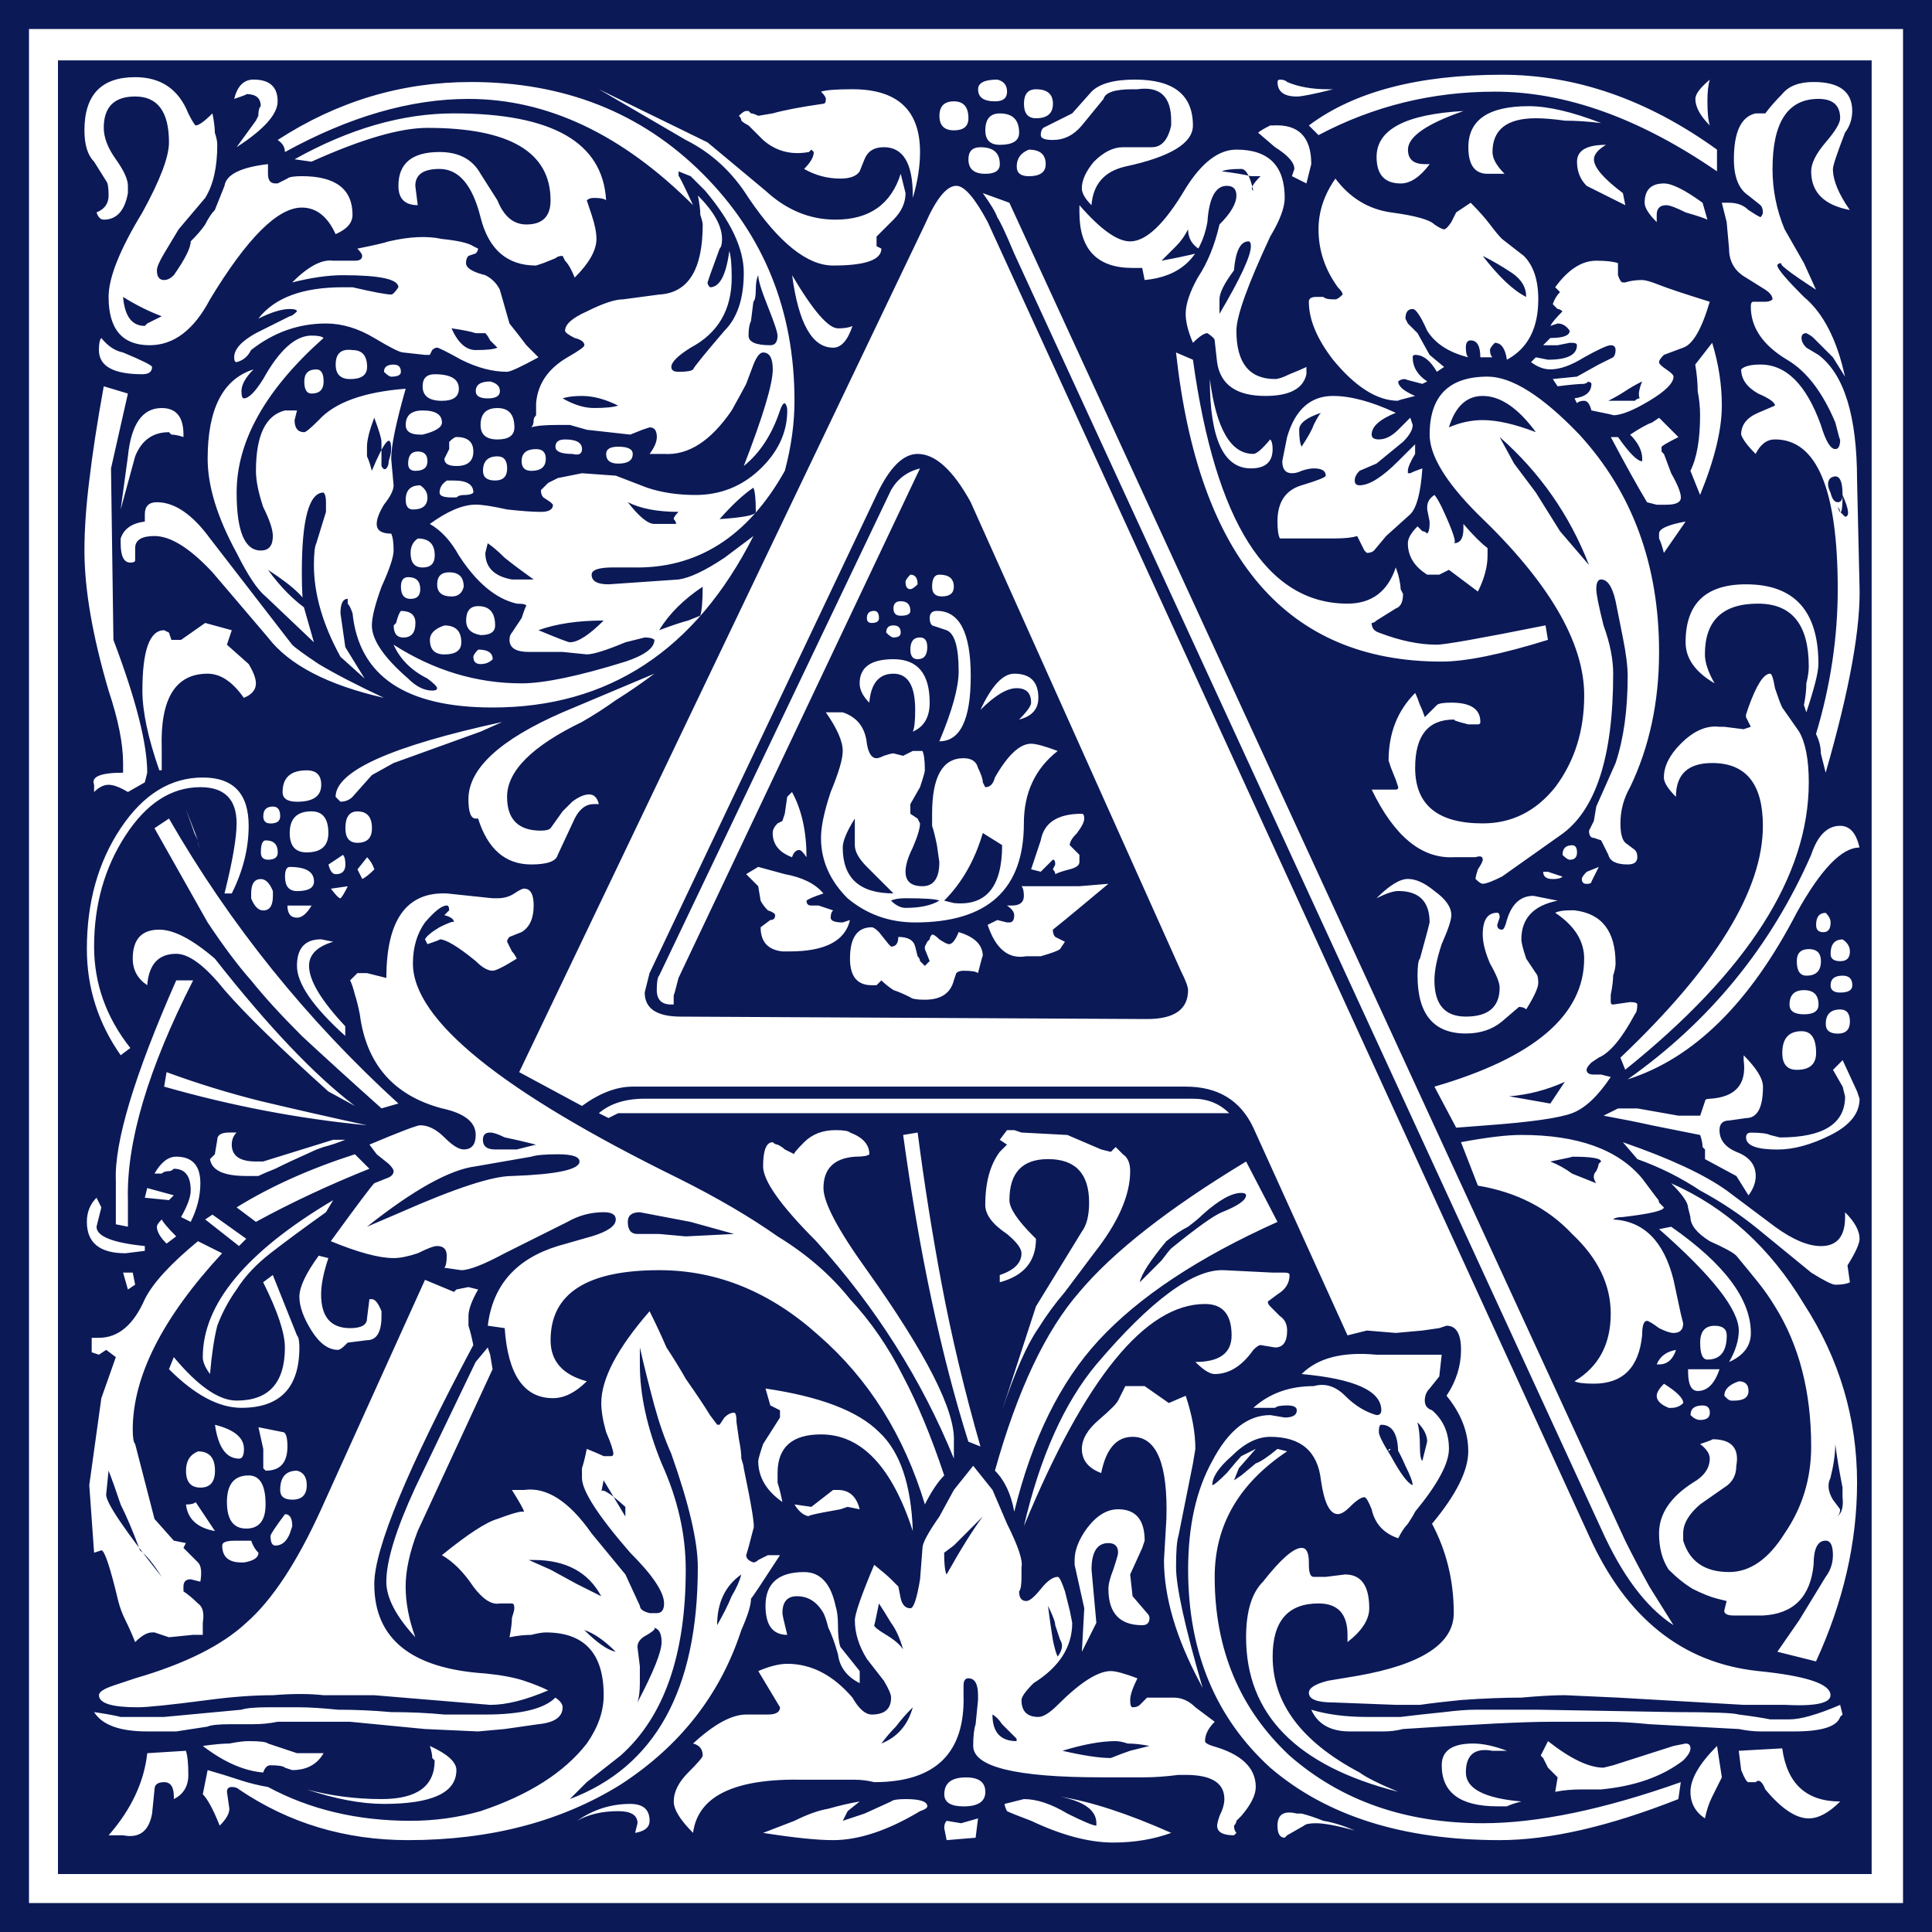 <svg width="150" height="150" viewBox="0 0 150 150" fill="none" xmlns="http://www.w3.org/2000/svg">
<path d="M0 150V0H150V150H0ZM2.25 147.75H147.75V2.25H2.25V147.75ZM4.5 145.5V4.686H145.314V145.5H4.5ZM20.25 68.25C19.75 68.25 19.5 68.625 19.5 69.375V69.75C19.75 70.375 20.062 70.688 20.438 70.688C20.938 70.688 21.188 70.312 21.188 69.562V69.188C20.938 68.563 20.625 68.25 20.25 68.25ZM122.064 65.625C121.564 65.625 121.314 65.875 121.314 66.375C121.564 66.625 121.751 66.75 121.877 66.75C122.252 66.75 122.439 66.562 122.439 66.188C122.439 65.812 122.314 65.625 122.064 65.625ZM121.314 68.062L120.189 67.688H119.814C119.814 68.062 120.064 68.25 120.564 68.25C120.939 68.25 121.189 68.188 121.314 68.062ZM124.127 67.312L123.189 67.688C122.939 67.937 122.814 68.125 122.814 68.25C122.814 68.5 122.939 68.625 123.189 68.625C123.439 68.625 123.564 68.563 123.564 68.438L124.127 67.312ZM141.752 70.875C141.251 70.875 141.002 71.188 141.002 71.812C141.002 72.188 141.189 72.375 141.564 72.375C141.939 72.375 142.127 72.125 142.127 71.625C142.127 71.375 142.001 71.125 141.752 70.875ZM143.064 72.938C142.439 72.938 142.126 73.312 142.127 74.062C142.127 74.438 142.376 74.625 142.877 74.625C143.376 74.625 143.627 74.375 143.627 73.875C143.627 73.5 143.439 73.188 143.064 72.938ZM140.439 73.688C139.814 73.688 139.501 74 139.502 74.625C139.502 75.375 139.751 75.75 140.252 75.75C141.002 75.75 141.377 75.375 141.377 74.625C141.377 74 141.064 73.688 140.439 73.688ZM143.064 75.75C142.439 75.75 142.126 76 142.127 76.5C142.127 76.875 142.376 77.062 142.877 77.062C143.501 77.062 143.814 76.875 143.814 76.5C143.814 76 143.564 75.75 143.064 75.75ZM140.064 76.875C139.314 76.875 138.939 77.25 138.939 78C138.939 78.5 139.314 78.75 140.064 78.75C140.814 78.75 141.189 78.5 141.189 78C141.189 77.25 140.814 76.875 140.064 76.875ZM142.877 78.375C142.127 78.375 141.752 78.75 141.752 79.5C141.752 80 142.064 80.25 142.689 80.25C143.314 80.25 143.626 79.937 143.627 79.312C143.627 78.688 143.376 78.375 142.877 78.375ZM139.877 80.062C138.876 80.062 138.377 80.625 138.377 81.75C138.377 82.625 138.752 83.062 139.502 83.062C140.501 83.062 141.002 82.625 141.002 81.75C141.002 80.625 140.627 80.062 139.877 80.062ZM143.064 82.312L142.314 83.062L143.064 84.375L143.252 85.125C143.252 87.25 141.564 88.312 138.189 88.312L137.439 88.125C137.189 88 136.689 87.938 135.939 87.938C135.689 87.938 135.564 88.063 135.564 88.312C135.564 88.938 136.376 89.25 138.002 89.25C139.251 89.25 140.627 88.875 142.127 88.125C143.627 87.375 144.377 86.438 144.377 85.312L144.189 84.75L143.064 82.312ZM126.564 33.748C127.189 34.374 127.501 34.999 127.502 35.623V35.811C127.127 35.811 126.501 35.186 125.627 33.936H125.064C126.189 36.061 127.127 37.749 127.877 38.998L128.627 39.186H129.377C130.127 39.186 130.502 38.998 130.502 38.623C130.502 38.248 130.251 37.624 129.752 36.748L129.189 35.248L129.002 35.061V34.686C129.126 34.561 129.564 34.311 130.314 33.936L128.814 32.436L128.252 32.811C127.877 32.936 127.314 33.249 126.564 33.748ZM15.378 112.684C14.753 112.934 14.441 113.434 14.441 114.184C14.441 115.06 14.816 115.497 15.566 115.497C16.316 115.497 16.691 115.06 16.691 114.184C16.691 113.185 16.253 112.684 15.378 112.684ZM34.691 37.309C34.316 37.56 34.128 37.872 34.128 38.247C34.128 38.497 34.441 38.622 35.066 38.622H35.441C35.566 38.497 35.752 38.434 36.003 38.434C36.378 38.434 36.628 38.372 36.753 38.247C36.753 37.622 36.253 37.309 35.253 37.309H34.691ZM32.441 41.809C32.066 42.06 31.878 42.435 31.878 42.934C31.878 43.684 32.191 44.059 32.816 44.059C33.44 44.059 33.753 43.748 33.753 43.122C33.753 42.247 33.316 41.809 32.441 41.809ZM34.878 44.434C34.253 44.434 33.941 44.747 33.941 45.372C33.941 45.997 34.316 46.309 35.066 46.309C35.565 46.309 35.878 46.06 36.003 45.559C36.003 44.809 35.628 44.434 34.878 44.434ZM31.691 44.809C31.316 44.809 31.128 45.06 31.128 45.559C31.128 46.185 31.378 46.497 31.878 46.497C32.378 46.497 32.628 46.247 32.628 45.747C32.628 45.122 32.315 44.809 31.691 44.809ZM31.128 47.434C31.003 47.56 30.878 47.872 30.753 48.372L30.566 48.559C30.566 49.185 30.815 49.497 31.316 49.497C31.94 49.497 32.253 49.122 32.253 48.372C32.253 47.747 31.878 47.434 31.128 47.434ZM37.128 47.059C36.503 47.059 36.191 47.434 36.191 48.184C36.191 48.81 36.566 49.185 37.316 49.309C38.066 49.309 38.441 49.06 38.441 48.559C38.441 47.56 38.003 47.059 37.128 47.059ZM34.503 48.559C33.753 48.809 33.378 49.185 33.378 49.684C33.378 50.434 33.753 50.809 34.503 50.809C35.378 50.809 35.816 50.498 35.816 49.872C35.816 48.997 35.378 48.559 34.503 48.559ZM37.128 50.434C36.878 50.685 36.753 50.872 36.753 50.997C36.753 51.372 36.941 51.559 37.316 51.559C37.691 51.559 38.003 51.434 38.253 51.184C38.253 50.685 37.878 50.434 37.128 50.434ZM23.816 59.809C22.565 59.809 21.941 60.372 21.941 61.497C21.941 61.997 22.316 62.247 23.066 62.247C24.316 62.247 24.941 61.81 24.941 60.934C24.941 60.184 24.566 59.809 23.816 59.809ZM21.191 62.622C20.69 62.622 20.441 62.872 20.441 63.372C20.441 63.747 20.628 63.934 21.003 63.934C21.503 63.934 21.753 63.747 21.753 63.372C21.753 62.872 21.566 62.622 21.191 62.622ZM20.628 65.247C20.378 65.247 20.253 65.56 20.253 66.184C20.253 66.559 20.441 66.747 20.816 66.747C21.316 66.747 21.566 66.559 21.566 66.184C21.566 65.56 21.253 65.247 20.628 65.247ZM22.503 67.309C22.253 67.309 22.128 67.559 22.128 68.059C22.128 68.809 22.441 69.184 23.066 69.184C23.941 69.184 24.378 68.935 24.378 68.434C24.378 67.684 23.753 67.309 22.503 67.309ZM22.316 70.309C22.316 70.935 22.565 71.247 23.066 71.247C23.441 71.247 23.816 70.935 24.191 70.309H22.316ZM25.691 68.997C26.066 69.497 26.315 69.747 26.441 69.747C26.566 69.622 26.753 69.31 27.003 68.809L25.691 68.997ZM26.628 66.372L25.503 67.122C25.628 67.622 25.816 67.872 26.066 67.872C26.566 67.872 26.816 67.622 26.816 67.122C26.816 66.747 26.753 66.497 26.628 66.372ZM28.503 66.559L27.753 67.497L28.128 68.247C28.378 68.122 28.691 67.872 29.066 67.497C28.94 67.122 28.753 66.81 28.503 66.559ZM27.753 62.997C27.128 62.997 26.816 63.434 26.816 64.309C26.816 65.059 27.128 65.434 27.753 65.434C28.503 65.434 28.878 65.059 28.878 64.309C28.878 63.435 28.503 62.997 27.753 62.997ZM16.691 110.622C16.94 112.372 17.566 113.247 18.566 113.247C18.815 113.247 18.941 112.997 18.941 112.497C18.941 111.622 18.191 110.997 16.691 110.622ZM16.691 118.872L15.566 117.184L15.191 116.622C15.065 116.747 14.816 116.809 14.441 116.809C14.566 117.934 15.316 118.622 16.691 118.872ZM19.503 119.622H18.191C17.566 119.622 17.253 119.747 17.253 119.997C17.253 120.872 17.753 121.31 18.753 121.31H18.941C19.691 121.184 20.066 120.935 20.066 120.56C19.816 120.31 19.628 119.997 19.503 119.622ZM22.128 117.559C21.378 118.559 21.003 119.122 21.003 119.247C21.003 119.747 21.128 119.997 21.378 119.997C21.878 119.997 22.253 119.684 22.503 119.06L22.691 118.497C22.691 117.872 22.503 117.559 22.128 117.559ZM23.066 114.184C22.19 114.184 21.753 114.685 21.753 115.684C21.753 116.185 22.066 116.434 22.691 116.434C23.441 116.434 23.816 116.059 23.816 115.309C23.816 114.685 23.566 114.31 23.066 114.184ZM20.066 110.809L20.441 112.497V113.997L20.628 114.184C21.753 114.184 22.316 113.56 22.316 112.309C22.316 111.559 22.19 111.184 21.941 111.184L20.066 110.809ZM75.001 137.997C73.876 137.997 73.314 138.434 73.314 139.309C73.314 139.934 73.814 140.247 74.814 140.247C75.939 140.247 76.501 139.872 76.501 139.122C76.501 138.372 76.001 137.997 75.001 137.997ZM133.127 102.933C132.377 102.933 132.002 103.37 132.002 104.245C132.002 105.121 132.189 105.558 132.564 105.558C133.564 105.558 134.064 104.933 134.064 103.683C134.064 103.183 133.751 102.933 133.127 102.933ZM130.127 104.808C129.377 104.933 128.876 105.308 128.627 105.933H128.814C129.439 105.933 129.876 105.558 130.127 104.808ZM129.189 107.433C128.814 107.808 128.627 108.121 128.627 108.37C128.627 108.745 128.939 109.058 129.564 109.308H129.752C130.127 109.308 130.439 109.183 130.689 108.933C130.689 108.558 130.189 108.058 129.189 107.433ZM131.064 106.308V106.495C131.064 107.495 131.314 107.995 131.814 107.995C132.564 107.995 133.127 107.433 133.502 106.308H131.064ZM132.189 109.12C131.564 109.12 131.251 109.37 131.252 109.87C131.501 110.12 131.751 110.245 132.002 110.245C132.501 110.245 132.752 110.058 132.752 109.683C132.752 109.308 132.564 109.12 132.189 109.12ZM135.002 107.245C134.252 107.495 133.877 107.87 133.877 108.37L134.064 108.558C134.189 108.683 134.314 108.745 134.439 108.745H134.627C135.377 108.745 135.752 108.496 135.752 107.995C135.752 107.495 135.501 107.245 135.002 107.245ZM126.002 88.683L127.127 89.996C128.876 90.621 130.502 91.433 132.002 92.433C133.626 93.308 135.126 94.308 136.502 95.433L140.627 98.808C141.626 99.433 142.251 99.746 142.502 99.746C143.001 99.746 143.376 99.683 143.627 99.558L143.439 98.246C144.064 97.246 144.376 96.558 144.377 96.183C144.377 95.558 144.002 94.871 143.252 94.121V94.496C143.252 95.996 142.626 96.746 141.377 96.746C140.376 96.746 139.189 96.245 137.814 95.246L134.064 92.433C132.314 91.183 129.626 89.933 126.002 88.683ZM124.502 86.621C125.876 86.871 127.127 87.121 128.252 87.371L132.002 88.121C132.126 88.496 132.189 88.808 132.189 89.058L132.377 89.246V89.996L134.814 91.308L135.752 92.808C136.127 92.308 136.314 91.808 136.314 91.308C136.314 90.433 135.814 89.808 134.814 89.433C133.939 89.058 133.502 88.496 133.502 87.746C133.502 87.246 133.751 86.996 134.252 86.996L135.564 86.808C136.439 86.808 136.877 85.996 136.877 84.371C136.877 83.746 136.376 82.933 135.377 81.933V82.308C135.626 84.183 134.751 85.183 132.752 85.308C132.501 85.308 132.377 85.371 132.377 85.496L132.189 86.058L132.002 86.621H130.314L127.127 86.058H125.627L124.502 86.621ZM132.564 17.056L132.189 15.744C130.814 14.744 129.814 14.244 129.189 14.244C128.189 14.244 127.689 14.744 127.689 15.744C127.689 16.119 128.001 16.619 128.627 17.244V16.681C128.627 16.182 128.876 15.931 129.377 15.931C129.626 15.931 130.127 16.119 130.877 16.494C131.751 16.744 132.314 16.932 132.564 17.056ZM126.189 15.931L126.002 14.994C124.502 13.869 123.752 12.994 123.752 12.369C123.752 11.994 124.064 11.619 124.689 11.244C123.189 11.244 122.439 11.682 122.439 12.556C122.439 13.306 122.689 13.932 123.189 14.431L126.189 15.931ZM116.814 13.494C116.189 12.869 115.876 12.307 115.877 11.806C115.877 10.057 117.002 9.181 119.252 9.181C119.876 9.181 120.626 9.245 121.502 9.369C122.376 9.369 123.314 9.432 124.314 9.556C122.064 8.682 120.189 8.244 118.689 8.244C115.564 8.244 114.002 9.307 114.002 11.431C114.002 12.807 114.501 13.494 115.502 13.494H116.814ZM113.627 8.619C109.127 8.869 106.877 10.057 106.877 12.181C106.877 13.557 107.501 14.244 108.752 14.244C109.502 14.244 110.252 13.744 111.002 12.744H110.627C109.751 12.744 109.314 12.369 109.314 11.619C109.314 10.619 110.751 9.619 113.627 8.619ZM103.502 6.931H103.127C101.876 6.931 100.814 6.744 99.939 6.369C99.814 6.244 99.626 6.181 99.376 6.181C99.251 6.181 99.189 6.245 99.189 6.369C99.189 7.119 99.689 7.494 100.689 7.494C101.064 7.494 102.002 7.306 103.502 6.931ZM132.752 9.744C132.626 9.369 132.564 8.744 132.564 7.869C132.564 7.119 132.626 6.556 132.752 6.181C132.002 6.807 131.627 7.306 131.627 7.681C131.627 8.307 132.002 8.994 132.752 9.744ZM80.438 6.931C79.812 6.931 79.5 7.306 79.5 8.056C79.5 8.806 79.813 9.181 80.438 9.181C81.312 9.181 81.75 8.806 81.75 8.056C81.75 7.306 81.312 6.931 80.438 6.931ZM77.438 6.181C76.437 6.181 75.938 6.432 75.938 6.931C75.938 7.557 76.375 7.869 77.25 7.869C77.875 7.869 78.188 7.619 78.188 7.119C78.188 6.619 77.937 6.307 77.438 6.181ZM74.062 7.869C73.312 7.869 72.938 8.244 72.938 8.994C72.938 9.744 73.312 10.119 74.062 10.119C74.812 10.119 75.188 9.807 75.188 9.181C75.188 8.307 74.812 7.869 74.062 7.869ZM77.625 8.806C76.875 8.806 76.5 9.245 76.5 10.119C76.5 10.869 76.875 11.244 77.625 11.244C78.625 11.244 79.125 10.932 79.125 10.306C79.125 9.307 78.625 8.806 77.625 8.806ZM76.125 11.431C75.5 11.431 75.188 11.744 75.188 12.369C75.188 13.119 75.625 13.494 76.5 13.494C77.25 13.494 77.625 13.244 77.625 12.744C77.625 11.869 77.125 11.431 76.125 11.431ZM79.875 11.619C79.25 11.869 78.938 12.307 78.938 12.931C78.938 13.432 79.25 13.681 79.875 13.681C80.75 13.681 81.188 13.37 81.188 12.744C81.188 11.994 80.75 11.619 79.875 11.619ZM61.5 21.369C62 25.119 63.062 26.994 64.688 26.994C65.312 26.994 65.812 26.431 66.188 25.306C65.937 25.432 65.562 25.494 65.062 25.494C64.312 25.494 63.125 24.119 61.5 21.369ZM38.062 29.619C37.312 29.619 36.938 29.869 36.938 30.369C36.938 30.744 37.249 30.931 37.875 30.931C38.5 30.931 38.812 30.744 38.812 30.369C38.812 29.994 38.563 29.744 38.062 29.619ZM33.75 29.056C33.125 29.056 32.812 29.369 32.812 29.994C32.812 30.744 33.313 31.119 34.312 31.119C35.187 31.119 35.625 30.807 35.625 30.181C35.625 29.431 35 29.056 33.75 29.056ZM30.562 28.306C30.062 28.306 29.812 28.494 29.812 28.869C30.062 29.119 30.25 29.244 30.375 29.244C30.875 29.244 31.125 29.119 31.125 28.869C31.125 28.494 30.938 28.306 30.562 28.306ZM27.375 27.181C26.5 27.057 26.062 27.432 26.062 28.306C26.062 29.056 26.438 29.431 27.188 29.431C28.063 29.431 28.5 29.119 28.5 28.494C28.5 27.619 28.125 27.181 27.375 27.181ZM24.562 28.681C23.938 28.681 23.625 28.994 23.625 29.619C23.625 30.244 23.812 30.556 24.188 30.556C24.812 30.556 25.125 30.244 25.125 29.619C25.125 28.994 24.938 28.681 24.562 28.681ZM38.625 31.681C37.75 31.681 37.312 32.12 37.312 32.994C37.312 33.744 37.75 34.119 38.625 34.119C39.5 34.119 39.938 33.807 39.938 33.181C39.938 32.182 39.5 31.681 38.625 31.681ZM32.812 31.869C31.937 31.869 31.5 32.244 31.5 32.994C31.5 33.494 31.875 33.744 32.625 33.744H32.812C33.812 33.494 34.312 33.181 34.312 32.806C34.312 32.182 33.812 31.869 32.812 31.869ZM34.875 34.869L34.5 35.619C34.5 35.994 34.812 36.181 35.438 36.181C36.312 36.181 36.75 35.806 36.75 35.056C36.75 34.306 36.313 33.931 35.438 33.931C35.312 33.931 35.125 34.057 34.875 34.306V34.869ZM32.438 35.056C31.937 35.056 31.688 35.369 31.688 35.994C31.688 36.369 31.875 36.556 32.25 36.556C32.875 36.556 33.188 36.307 33.188 35.806C33.188 35.307 32.938 35.056 32.438 35.056ZM48 34.681C47.375 34.681 47.062 34.869 47.062 35.244C47.062 35.744 47.374 35.994 48 35.994C48.75 35.994 49.125 35.744 49.125 35.244C49.125 34.869 48.75 34.681 48 34.681ZM43.875 34.119C43.375 34.119 43.125 34.306 43.125 34.681C43.125 35.056 43.562 35.244 44.438 35.244C44.937 35.369 45.188 35.244 45.188 34.869C45.188 34.369 44.75 34.119 43.875 34.119ZM41.625 34.869C40.875 34.869 40.5 35.182 40.5 35.806C40.5 36.307 40.75 36.556 41.25 36.556C42 36.556 42.375 36.245 42.375 35.619C42.375 35.119 42.125 34.869 41.625 34.869ZM38.625 35.431C37.875 35.431 37.5 35.806 37.5 36.556C37.5 37.057 37.812 37.306 38.438 37.306C39.062 37.306 39.375 36.995 39.375 36.369C39.375 35.744 39.125 35.431 38.625 35.431ZM32.625 37.681C31.875 37.681 31.5 38.056 31.5 38.806C31.5 39.307 31.688 39.556 32.062 39.556C32.812 39.556 33.188 39.245 33.188 38.619C33.188 38.244 33 37.932 32.625 37.681ZM128.811 95.431C132.936 99.056 134.999 101.681 134.999 103.306C134.999 104.056 134.748 104.869 134.249 105.744C135.374 105.244 135.936 104.494 135.936 103.494C135.936 100.869 133.874 98.119 129.749 95.244L128.811 95.431ZM73.497 142.867L75.747 142.68L75.934 141.18L74.622 141.555L73.497 141.367C73.372 141.493 73.309 141.68 73.309 141.93L73.497 142.867ZM142.872 139.867C140.247 139.867 138.747 138.493 138.372 135.742L134.997 135.93L135.185 137.43C135.434 138.055 135.622 138.367 135.747 138.367H136.31C136.559 138.118 136.809 138.305 137.06 138.93C138.309 140.43 139.434 141.18 140.435 141.18C141.185 141.18 141.997 140.743 142.872 139.867ZM133.31 135.555C131.934 136.93 131.247 138.118 131.247 139.117C131.247 139.993 131.622 140.68 132.372 141.18C132.497 140.555 132.684 139.993 132.935 139.492L133.685 137.992L133.31 135.555ZM120.747 139.117C121.372 138.992 122.06 138.93 122.81 138.93H124.31C126.935 138.68 129.059 137.93 130.685 136.68C131.06 136.305 131.247 135.992 131.247 135.742C131.247 135.493 131.122 135.367 130.872 135.367L129.935 135.555L125.247 137.055L124.497 137.242C123.372 137.242 121.934 136.555 120.185 135.18L119.622 136.305L119.81 136.492L120.185 137.242L120.935 137.992L120.747 139.117ZM118.122 139.867C115.247 139.618 113.81 138.868 113.81 137.617C113.81 136.243 114.497 135.68 115.872 135.93H116.997C115.997 135.555 115.122 135.367 114.372 135.367C112.747 135.367 111.934 135.93 111.935 137.055C111.935 139.18 113.372 140.242 116.247 140.242H116.997C117.247 140.117 117.622 139.993 118.122 139.867ZM61.122 126.93C60.872 125.93 60.747 125.368 60.747 125.242C60.747 124.367 61.122 123.93 61.872 123.93C62.747 123.93 63.434 124.367 63.934 125.242C64.06 125.492 64.184 125.867 64.309 126.367C64.559 126.868 64.809 127.555 65.059 128.43C65.185 129.43 65.747 130.18 66.747 130.68V129.742L65.247 127.867C65.122 127.492 65.059 126.93 65.059 126.18C65.059 125.555 64.996 125.055 64.872 124.68C64.497 122.93 63.684 122.055 62.434 122.055C60.434 122.055 59.434 122.93 59.434 124.68C59.434 126.18 59.997 126.93 61.122 126.93ZM15.747 135.555C17.372 136.805 18.934 137.492 20.434 137.617C20.56 137.242 20.747 137.055 20.997 137.055C21.622 137.055 21.997 137.117 22.122 137.242L22.684 137.43C23.809 137.43 24.622 136.993 25.122 136.117H23.059L20.809 135.367C20.684 135.242 20.185 135.18 19.309 135.18C18.934 135.18 18.434 135.242 17.809 135.367C17.309 135.367 16.622 135.43 15.747 135.555ZM11.434 136.117C11.185 138.367 10.184 140.492 8.434 142.492H9.559C10.81 142.742 11.56 142.18 11.809 140.805L11.997 138.93C11.997 138.555 12.247 138.367 12.747 138.367C13.247 138.367 13.497 138.742 13.497 139.492V139.68C14.247 139.305 14.622 138.68 14.622 137.805C14.622 136.93 14.56 136.305 14.434 135.93L11.434 136.117ZM23.809 138.93C26.059 139.68 28.06 140.055 29.809 140.055C33.559 140.055 35.434 139.18 35.434 137.43C35.434 136.805 34.747 136.18 33.372 135.555C33.497 135.93 33.559 136.243 33.559 136.492L33.747 136.68C33.747 138.68 32.372 139.68 29.622 139.68C27.622 139.68 25.684 139.43 23.809 138.93ZM44.809 141.367C45.684 140.867 46.747 140.617 47.997 140.617C48.997 140.617 49.497 140.93 49.497 141.555L49.309 142.305C50.059 142.18 50.434 141.868 50.434 141.367C50.434 140.492 49.934 140.055 48.934 140.055C47.434 140.055 46.059 140.492 44.809 141.367ZM82.309 139.492C84.184 139.867 85.122 140.555 85.122 141.555V141.742C84.872 141.742 84.122 141.43 82.872 140.805C81.622 140.055 80.497 139.68 79.497 139.68L77.997 140.055C77.997 140.18 78.059 140.368 78.184 140.617C78.434 140.743 79.059 140.992 80.059 141.367C82.434 142.492 84.559 143.055 86.434 143.055C88.059 143.055 89.559 142.805 90.934 142.305C87.559 140.805 84.684 139.867 82.309 139.492ZM59.247 142.305C61.622 142.68 63.434 142.867 64.684 142.867C66.684 142.867 68.934 142.117 71.434 140.617C71.809 140.492 71.997 140.368 71.997 140.242C71.997 139.867 71.434 139.68 70.309 139.68C69.684 139.68 69.309 139.742 69.184 139.867L67.122 140.805L65.434 141.367L65.809 140.617L66.747 139.867C65.997 139.993 65.184 140.18 64.309 140.43C63.559 140.555 62.684 140.867 61.684 141.367L59.247 142.305ZM105.183 142.117C104.308 141.742 103.495 141.493 102.745 141.367C102.12 141.118 101.558 140.93 101.058 140.805H100.683C99.683 140.555 99.183 140.867 99.183 141.742C99.183 142.367 99.371 142.68 99.746 142.68L99.933 142.492L101.245 141.742C101.37 141.617 101.683 141.555 102.183 141.555C102.808 141.555 103.808 141.742 105.183 142.117ZM61.683 116.805C62.058 117.43 62.495 117.742 62.995 117.742C62.37 117.742 63.121 117.555 65.246 117.18L65.808 116.992L66.746 117.18C66.495 116.18 65.933 115.68 65.058 115.68H64.683L62.995 116.992L61.683 116.805ZM70.871 118.867C70.745 115.243 69.87 112.68 68.246 111.18C66.62 109.555 63.683 108.43 59.433 107.805L59.808 109.117L60.558 109.492V110.055L59.245 112.117C58.996 112.867 58.87 113.305 58.87 113.43C58.87 114.68 59.495 115.742 60.745 116.617C60.62 115.993 60.496 115.492 60.37 115.117V114.367C60.37 112.367 61.495 111.367 63.745 111.367C66.87 111.367 69.245 113.867 70.871 118.867ZM83.996 128.242L85.121 125.992L84.746 121.867C84.746 120.493 85.183 119.805 86.058 119.805C86.558 119.805 86.808 120.055 86.808 120.555C86.808 120.68 86.683 121.117 86.433 121.867C86.183 122.492 86.058 122.992 86.058 123.367C86.058 125.242 86.933 126.18 88.683 126.18C89.058 126.18 89.246 125.992 89.246 125.617C89.246 125.492 89.183 125.368 89.058 125.242L87.933 123.93L87.746 122.242L88.683 120.18L88.871 119.617C88.871 117.992 88.183 117.18 86.808 117.18C85.933 117.18 85.121 117.68 84.371 118.68C83.745 119.555 83.433 120.367 83.433 121.117V121.492L84.183 124.867L83.996 128.242ZM76.121 112.305C74.87 107.93 73.871 103.742 73.121 99.743C72.383 95.824 71.758 91.885 71.246 87.93L70.121 88.118C71.37 97.243 73.058 105.18 75.183 111.93L76.121 112.305ZM77.808 109.492C78.808 106.492 79.745 104.368 80.621 103.117C81.237 102.13 81.926 101.189 82.683 100.305L84.933 97.305C86.808 94.93 87.746 92.805 87.746 90.93C87.746 90.305 87.558 89.868 87.183 89.618L86.621 89.055L86.246 89.43L85.496 89.243L82.871 88.118L79.308 87.93L78.746 87.743H78.183L77.621 88.493L78.183 88.868L77.621 89.43C76.871 90.43 76.496 91.805 76.496 93.555C76.496 94.305 77.058 95.055 78.183 95.805C78.933 96.43 79.308 96.93 79.308 97.305C79.308 98.055 78.746 98.618 77.621 98.993V99.555C79.496 99.055 80.433 97.93 80.433 96.18L80.246 95.993C78.995 94.742 78.371 93.805 78.371 93.18C78.371 91.055 79.37 89.993 81.371 89.993C83.495 89.993 84.558 91.118 84.558 93.368C84.558 94.368 84.371 95.117 83.996 95.618L80.433 101.43L77.808 109.492ZM79.496 118.492C84.245 106.993 88.933 101.242 93.558 101.242C94.933 101.242 95.621 102.055 95.621 103.68C95.621 105.055 94.683 105.742 92.808 105.742C93.433 106.367 93.933 106.68 94.308 106.68C95.433 106.68 96.433 106.055 97.308 104.805C97.558 104.555 97.745 104.43 97.871 104.43L98.996 104.617C99.62 104.617 99.933 104.18 99.933 103.305C99.933 102.805 99.746 102.43 99.371 102.18L98.621 101.43C98.495 101.305 98.433 101.18 98.433 101.055L99.183 100.492C99.808 100.117 100.12 99.617 100.12 98.993C100.12 98.867 99.995 98.805 99.746 98.805H98.808L95.058 98.618C92.683 98.492 89.37 100.93 85.121 105.93C82.62 108.93 80.745 113.117 79.496 118.492ZM93.371 131.055C91.995 126.305 91.308 123.18 91.308 121.68C91.308 120.43 91.37 119.617 91.496 119.242L92.621 113.617L92.808 112.492C92.808 111.242 92.558 109.867 92.058 108.367L90.746 108.93L88.871 107.617H87.371L86.808 108.742C86.683 108.992 86.183 109.492 85.308 110.242C84.433 110.992 83.996 111.742 83.996 112.492C83.996 113.368 84.495 113.992 85.496 114.367C85.871 112.492 86.683 111.555 87.933 111.555C89.808 111.555 90.683 113.68 90.558 117.93L90.371 121.117C90.371 123.992 91.308 127.18 93.183 130.68L93.371 131.055ZM41.806 27.741L40.869 26.803C40.44 26.234 40.003 25.672 39.556 25.116L38.806 22.491C38.567 22.002 38.171 21.606 37.681 21.366C36.681 21.116 36.181 20.803 36.181 20.428C36.181 20.179 36.244 19.991 36.369 19.866L36.931 19.678C37.057 19.554 37.119 19.429 37.119 19.303L36.744 19.116C36.369 18.866 35.556 18.679 34.306 18.553C33.181 18.304 31.807 18.366 30.181 18.741C29.806 18.866 28.994 19.054 27.744 19.303C27.994 19.554 28.119 19.741 28.119 19.866C28.119 20.116 27.931 20.241 27.556 20.241H25.869C24.994 20.116 23.932 20.679 22.681 21.928C24.181 21.553 25.494 21.366 26.619 21.366C29.494 21.366 30.931 21.679 30.931 22.303C30.682 22.678 30.494 22.866 30.369 22.866C29.994 22.866 28.994 22.678 27.369 22.303H26.619C23.494 22.303 21.307 23.116 20.056 24.741C21.056 24.241 21.869 23.991 22.494 23.991C22.869 23.991 23.056 24.054 23.056 24.178C22.807 24.429 22.619 24.553 22.494 24.553L19.869 25.866C18.744 26.491 18.181 27.116 18.181 27.741C18.181 27.991 18.244 28.116 18.369 28.116C18.869 27.991 19.244 27.679 19.494 27.178C21.244 25.804 23.182 25.116 25.306 25.116C26.557 25.116 27.806 25.491 29.056 26.241C30.307 26.991 31.057 27.366 31.306 27.366L32.994 27.553H33.369L33.556 27.178C33.682 27.054 33.806 26.991 33.931 26.991C34.057 26.991 34.681 27.304 35.806 27.928C37.056 28.554 38.244 28.866 39.369 28.866C39.619 28.866 40.431 28.491 41.806 27.741ZM18.369 11.428C20.494 10.054 21.556 8.866 21.556 7.866C21.556 6.741 20.932 6.178 19.681 6.178C18.931 6.178 18.431 6.679 18.181 7.678C18.931 7.429 19.244 7.303 19.119 7.303C19.869 7.303 20.244 7.616 20.244 8.241C20.119 8.366 20.056 8.616 20.056 8.991L19.869 9.366L18.369 11.428ZM70.869 15.366C71.244 14.116 71.431 12.929 71.431 11.803C71.431 8.554 69.681 6.928 66.181 6.928C64.931 6.928 64.119 6.992 63.744 7.116C63.994 7.366 64.119 7.554 64.119 7.678C64.119 7.929 64.056 8.053 63.931 8.053C62.181 8.304 60.869 8.554 59.994 8.803L58.869 8.991C58.619 8.866 58.432 8.803 58.306 8.803L58.119 8.616H57.931C57.806 8.616 57.619 8.741 57.369 8.991C57.494 9.116 57.556 9.241 57.556 9.366C57.682 9.491 57.869 9.616 58.119 9.741L59.244 10.866C60.244 11.741 61.431 12.054 62.806 11.803L62.994 11.616L63.181 11.803C63.181 12.178 62.931 12.616 62.431 13.116C63.306 13.616 64.244 13.866 65.244 13.866C65.994 13.866 66.494 13.678 66.744 13.303L67.119 12.366C67.369 11.741 67.869 11.429 68.619 11.428C70.119 11.428 70.869 12.679 70.869 15.178V15.366ZM69.931 13.491C69.181 15.866 67.494 17.053 64.869 17.053C62.869 17.053 61.056 16.303 59.431 14.803L54.931 11.053L46.494 6.928L53.244 10.866C55.244 11.866 56.869 13.366 58.119 15.366C60.494 18.866 62.681 20.616 64.681 20.616C67.181 20.616 68.431 20.179 68.431 19.303L68.056 19.116V18.366L69.369 17.053C69.994 16.429 70.306 15.741 70.306 14.991L69.931 13.491ZM93.931 29.428C93.931 34.054 94.994 36.366 97.119 36.366C98.244 36.366 98.806 35.866 98.806 34.866C98.806 34.491 98.743 34.241 98.619 34.116C97.994 34.866 97.556 35.241 97.306 35.241C95.556 35.241 94.431 33.304 93.931 29.428ZM91.306 27.366C93.056 43.366 99.931 51.366 111.932 51.366C113.807 51.366 116.556 50.803 120.182 49.678L119.994 48.553C114.994 49.554 112.181 50.053 111.557 50.053C110.181 50.053 108.681 49.741 107.056 49.116C106.681 48.991 106.494 48.741 106.494 48.366C106.619 48.366 106.744 48.304 106.869 48.178L108.369 47.241C108.744 47.116 108.931 46.741 108.931 46.116C108.931 46.116 108.868 45.991 108.744 45.741C108.744 45.491 108.681 45.116 108.556 44.616L108.369 44.053C107.744 45.928 106.494 46.866 104.619 46.866C98.369 46.866 94.369 40.554 92.619 27.928L91.306 27.366ZM9.931 100.116L10.494 99.741L10.306 98.803H9.556L9.931 100.116ZM12.556 94.678C12.307 94.928 12.181 95.116 12.181 95.241C12.181 95.616 12.431 96.053 12.931 96.553L13.681 95.991C13.057 95.366 12.682 94.928 12.556 94.678ZM19.306 114.553C18.181 114.553 17.619 115.241 17.619 116.616C17.619 117.991 18.119 118.678 19.119 118.678C20.119 118.678 20.619 118.054 20.619 116.803C20.619 115.303 20.182 114.553 19.306 114.553ZM24.744 97.491C23.744 98.866 23.244 99.928 23.244 100.678C23.244 101.428 23.557 102.304 24.181 103.303C24.806 104.303 25.494 104.803 26.244 104.803C26.369 104.803 26.557 104.678 26.806 104.428L26.994 104.241L28.494 104.053C29.244 104.053 29.619 103.429 29.619 102.178V101.803C29.369 101.179 29.119 100.866 28.869 100.866H28.681L28.494 102.366C28.494 102.866 28.057 103.116 27.181 103.116C25.681 103.116 24.931 102.241 24.931 100.491C24.931 99.741 25.119 98.803 25.494 97.678L24.744 97.491ZM20.431 99.553C21.556 101.803 22.119 103.491 22.119 104.616C22.119 107.366 20.869 108.741 18.369 108.741C16.994 108.741 15.369 107.616 13.494 105.366L13.119 106.303C15.119 108.304 16.994 109.303 18.744 109.303C21.744 109.303 23.244 107.741 23.244 104.616C23.244 104.116 23.182 103.804 23.056 103.678L21.181 98.991L20.431 99.553ZM7.494 92.991C6.994 93.491 6.744 94.116 6.744 94.866C6.744 96.491 7.744 97.303 9.744 97.303L11.244 97.116V96.741C8.744 96.491 7.494 95.991 7.494 95.241L7.869 93.741L7.494 92.991ZM11.994 91.116H12.556C12.682 90.991 12.869 90.928 13.119 90.928C13.244 90.928 13.369 90.866 13.494 90.741C14.369 90.741 14.806 91.303 14.806 92.428C14.806 92.929 14.557 93.616 14.056 94.491L14.806 94.866C15.307 93.866 15.556 92.866 15.556 91.866C15.556 90.491 14.932 89.803 13.681 89.803C13.057 89.803 12.494 90.242 11.994 91.116ZM18.369 93.741L19.869 94.866C22.619 93.366 25.556 91.991 28.681 90.741L27.556 89.616C24.056 90.741 20.994 92.116 18.369 93.741ZM11.431 92.241L11.244 92.991L13.119 93.178L13.494 92.803L11.431 92.241ZM15.369 65.241L14.431 62.803L14.244 62.991L15.369 65.241ZM25.869 93.178C19.119 97.178 15.744 101.241 15.744 105.366C15.744 105.741 15.931 106.178 16.306 106.678C16.432 105.178 16.619 103.928 16.869 102.928C17.244 101.929 17.748 100.984 18.369 100.116C18.994 99.116 19.869 98.179 20.994 97.303C22.119 96.428 23.557 95.366 25.306 94.116L25.869 93.178ZM17.244 97.303L15.369 96.366C13.244 98.116 11.869 99.616 11.244 100.866C10.369 102.866 9.181 103.866 7.681 103.866H7.119V104.991L7.681 105.178L8.244 104.803L8.994 105.366L7.869 108.553L6.931 115.303L7.306 120.553L7.869 120.366C8.119 120.366 8.557 121.678 9.181 124.303C9.314 124.823 9.502 125.325 9.744 125.803C10.017 126.355 10.267 126.918 10.494 127.491C10.994 126.991 11.431 126.741 11.806 126.741H11.994L13.119 127.116L14.994 126.928H15.744V125.991C15.869 125.241 15.744 124.741 15.369 124.491C14.994 124.116 14.619 123.803 14.244 123.553V123.178C14.244 122.803 14.431 122.616 14.806 122.616L15.556 122.803C15.682 122.053 15.619 121.553 15.369 121.303L14.244 120.178L14.431 119.803L13.494 119.616L11.994 117.928L10.494 112.116C10.369 111.991 10.306 111.616 10.306 110.991C10.306 106.866 12.619 102.304 17.244 97.303ZM18.556 96.741L19.119 96.178L16.494 94.303L15.931 94.678L18.556 96.741ZM12.744 84.366C15.369 85.116 17.994 85.741 20.619 86.241C23.244 86.741 25.869 87.116 28.494 87.366C25.738 86.768 22.988 86.143 20.244 85.491C17.768 84.873 15.327 84.122 12.931 83.241L12.744 84.366ZM27.556 85.866C24.431 83.491 20.806 79.678 16.681 74.428C14.932 72.928 13.494 72.178 12.369 72.178C10.994 72.178 10.306 72.928 10.306 74.428C10.306 75.304 10.681 75.991 11.431 76.491C11.557 74.866 12.307 74.053 13.681 74.053C14.681 74.053 15.931 74.991 17.431 76.866C19.057 78.741 21.744 81.366 25.494 84.741L27.556 85.866ZM13.681 76.116C10.432 83.491 8.869 88.678 8.994 91.678V95.053L9.931 95.241V93.178C9.806 88.678 11.494 82.991 14.994 76.116H13.681ZM50.806 52.303L43.681 55.303C38.806 57.429 36.369 59.679 36.369 62.053C36.369 63.054 36.556 63.553 36.931 63.553H37.119C37.869 65.929 39.244 67.116 41.244 67.116C42.494 67.116 43.181 66.866 43.306 66.366L44.619 63.553C44.994 62.803 45.494 62.428 46.119 62.428H46.494C46.369 61.929 46.119 61.678 45.744 61.678C45.369 61.678 44.931 61.866 44.431 62.241L43.681 62.991L42.744 64.303C42.619 64.429 42.369 64.491 41.994 64.491C40.244 64.491 39.369 63.616 39.369 61.866C39.369 59.866 41.306 57.928 45.181 56.053C46.084 55.536 46.961 54.972 47.806 54.366C48.835 53.721 49.836 53.033 50.806 52.303ZM25.869 73.116L24.931 72.928C23.681 72.928 23.056 73.616 23.056 74.991C23.056 76.366 24.307 78.178 26.806 80.428V79.678C24.931 77.679 23.994 76.116 23.994 74.991C23.994 74.116 24.619 73.491 25.869 73.116ZM13.119 63.553L11.994 64.303C13.619 67.179 14.994 69.616 16.119 71.616C17.369 73.491 18.494 74.991 19.494 76.116C20.494 77.366 21.806 78.804 23.431 80.428C25.181 82.054 27.244 83.929 29.619 86.053L30.931 85.678C23.806 79.179 17.869 71.803 13.119 63.553ZM17.994 69.366C18.869 67.616 19.306 65.866 19.306 64.116C19.306 61.616 18.119 60.366 15.744 60.366C13.244 60.366 11.119 61.678 9.369 64.303C7.619 66.928 6.744 70.054 6.744 73.678C6.744 76.678 7.619 79.429 9.369 81.928L10.119 81.366C8.244 78.991 7.306 76.366 7.306 73.491C7.306 70.241 8.119 67.366 9.744 64.866C11.369 62.366 13.306 61.116 15.556 61.116C17.431 61.116 18.369 62.053 18.369 63.928C18.369 65.053 18.056 66.866 17.431 69.366H17.994ZM26.806 88.491H25.869L20.431 90.178H19.869C18.619 90.178 17.994 89.741 17.994 88.866C17.994 88.491 18.119 88.179 18.369 87.928H17.806C17.182 87.928 16.869 88.116 16.869 88.491L16.681 89.616L16.306 89.991C16.432 90.866 17.369 91.303 19.119 91.303H20.056C20.306 91.179 20.744 90.992 21.369 90.741C22.119 90.366 23.056 89.929 24.181 89.428C24.431 89.303 24.744 89.179 25.119 89.053C25.619 88.928 26.182 88.741 26.806 88.491ZM15.369 65.428L14.619 64.303C14.494 63.928 14.306 63.491 14.056 62.991L14.431 62.803L15.556 65.991L15.369 65.428ZM8.056 29.992C7.556 32.743 7.181 35.18 6.931 37.305C6.682 39.305 6.556 41.118 6.556 42.742C6.556 45.742 7.181 49.368 8.431 53.617C9.181 55.867 9.556 57.742 9.556 59.242V59.992C7.807 59.992 7.057 60.305 7.306 60.93V61.492C7.681 61.117 8.056 60.93 8.431 60.93C8.806 60.93 9.307 61.117 9.931 61.492L11.244 60.742L11.431 59.992C11.431 57.742 10.556 54.305 8.806 49.68L8.619 36.367L9.931 30.555L8.056 29.992ZM24.181 62.992C23.056 62.992 22.494 63.555 22.494 64.68C22.494 65.68 22.931 66.18 23.806 66.18C24.931 66.18 25.494 65.68 25.494 64.68C25.494 63.555 25.057 62.992 24.181 62.992ZM38.994 56.055C30.369 57.93 26.056 59.868 26.056 61.867L26.431 62.242C26.806 62.242 27.119 62.118 27.369 61.867L28.869 60.18L30.556 59.242L37.306 56.805L38.994 56.055ZM12.556 59.805V58.117C12.431 54.243 13.619 52.305 16.119 52.305C17.119 52.305 18.056 52.93 18.931 54.18C19.556 53.93 19.869 53.555 19.869 53.055C19.869 52.68 19.681 52.18 19.306 51.555L17.619 50.055L17.994 48.93L15.931 48.367L14.056 49.68H13.306L13.119 49.117L12.744 48.93C11.619 48.93 11.056 50.493 11.056 53.617C11.056 55.243 11.494 57.305 12.369 59.805H12.556ZM14.244 33.93V33.742C14.244 32.368 13.681 31.68 12.556 31.68C11.056 31.68 10.181 32.93 9.931 35.43L9.369 39.555L10.494 35.43C10.994 34.18 11.869 33.555 13.119 33.555C13.119 33.555 13.181 33.618 13.306 33.742C13.556 33.742 13.869 33.806 14.244 33.93ZM29.806 54.18C27.682 53.18 25.994 52.305 24.744 51.555C23.619 50.805 22.931 50.305 22.681 50.055L16.306 41.805C14.932 39.93 13.556 38.992 12.181 38.992C11.557 38.992 11.244 39.305 11.244 39.93V40.492C10.244 40.618 9.619 41.055 9.369 41.805V42.18C9.369 43.18 9.619 43.68 10.119 43.68C10.369 43.68 10.494 43.618 10.494 43.492V42.555C10.494 41.93 10.994 41.617 11.994 41.617C13.244 41.617 14.744 42.555 16.494 44.43L20.806 49.492C22.432 51.618 25.432 53.18 29.806 54.18ZM84.743 15.93C84.867 14.305 85.742 13.305 87.368 12.93C90.867 12.18 92.618 11.118 92.618 9.742C92.618 7.368 91.118 6.18 88.118 6.18C86.492 6.18 85.367 6.493 84.743 7.117L83.243 8.805L80.993 9.93C80.867 10.055 80.805 10.243 80.805 10.492C80.805 10.743 81.117 10.867 81.743 10.867C82.617 10.867 83.367 10.492 83.993 9.742L85.68 7.68C85.805 7.18 86.555 6.93 87.93 6.93H88.305C90.055 6.68 90.93 7.492 90.93 9.367V9.742C90.68 10.867 90.18 11.43 89.43 11.43H87.18C86.43 11.43 85.68 11.805 84.93 12.555C84.305 13.305 83.993 13.993 83.993 14.617C83.993 14.992 84.242 15.43 84.743 15.93ZM7.867 26.242C7.742 26.368 7.68 26.68 7.68 27.18C7.68 28.43 8.805 29.055 11.055 29.055C11.555 29.055 11.805 28.867 11.805 28.492C11.805 28.368 11.055 27.993 9.555 27.367C8.93 27.243 8.368 26.868 7.867 26.242ZM113.432 88.678L114.744 92.053C117.744 92.554 120.182 93.804 122.057 95.803C124.056 97.678 125.057 99.741 125.057 101.991C125.057 104.366 124.119 106.116 122.244 107.241C122.494 107.366 122.994 107.428 123.744 107.428C125.994 107.428 127.244 106.178 127.494 103.678C127.494 102.928 127.619 102.553 127.869 102.553C127.994 102.553 128.306 102.741 128.807 103.116C129.306 103.366 129.681 103.491 129.932 103.491C130.431 103.491 130.682 103.241 130.682 102.741L130.494 101.991L129.932 99.366C129.182 96.366 127.619 94.804 125.244 94.678C125.369 94.553 125.619 94.491 125.994 94.491C128.119 94.241 129.182 93.991 129.182 93.741L128.807 93.366C128.807 93.241 128.744 93.116 128.619 92.991L127.494 91.491C125.619 89.241 122.494 88.116 118.119 88.116C116.994 88.116 115.431 88.303 113.432 88.678ZM111.369 84.366L113.057 87.553L115.494 87.366C118.869 87.116 121.056 86.803 122.057 86.428C123.056 86.053 124.056 85.116 125.057 83.616L124.307 83.428H123.744C123.369 83.428 123.182 83.303 123.182 83.053C123.182 82.929 123.306 82.742 123.557 82.491L124.119 82.116C124.994 81.741 125.931 80.616 126.932 78.741C127.056 78.616 127.119 78.366 127.119 77.991C127.119 77.866 126.932 77.803 126.557 77.803L125.244 77.991C125.119 77.991 125.057 77.929 125.057 77.803V77.241C125.181 76.616 125.244 76.116 125.244 75.741C125.369 75.366 125.432 75.054 125.432 74.803C125.432 72.304 124.369 70.929 122.244 70.678H121.869C121.369 70.678 120.994 70.742 120.744 70.866C122.244 71.866 122.994 73.054 122.994 74.428C122.994 78.804 119.119 82.116 111.369 84.366ZM126.369 83.803C131.494 82.179 135.869 77.866 139.494 70.866C141.369 67.491 142.994 65.803 144.369 65.803C144.119 64.678 143.619 64.116 142.869 64.116C141.869 64.116 141.119 64.866 140.619 66.366C137.494 73.491 132.744 79.303 126.369 83.803ZM120.932 69.928L119.057 69.553C118.056 69.553 117.369 70.179 116.994 71.428C116.869 71.929 116.744 72.178 116.619 72.178C116.369 72.178 116.244 72.053 116.244 71.803L116.432 71.241C116.432 70.991 116.369 70.866 116.244 70.866C115.494 70.866 115.119 71.428 115.119 72.553C115.119 73.179 115.307 73.929 115.682 74.803C116.181 75.679 116.432 76.303 116.432 76.678C116.432 78.178 115.556 78.928 113.807 78.928C112.181 78.928 111.369 77.991 111.369 76.116C111.369 75.366 111.557 74.428 111.932 73.303C112.431 72.178 112.682 71.428 112.682 71.053C112.682 70.429 112.244 69.804 111.369 69.178C110.619 68.554 109.931 68.241 109.306 68.241C108.681 68.241 107.869 68.741 106.869 69.741C107.619 69.366 108.181 69.178 108.556 69.178C110.181 69.178 110.994 69.991 110.994 71.616L110.807 72.366L110.244 74.428C110.119 74.554 110.057 74.991 110.057 75.741C110.057 78.741 111.306 80.241 113.807 80.241C114.932 80.241 115.869 79.928 116.619 79.303L117.932 78.178C118.181 78.178 118.369 78.242 118.494 78.366C119.119 77.366 119.431 76.678 119.432 76.303C119.432 75.928 119.369 75.679 119.244 75.553L118.494 74.428C118.244 73.678 118.119 73.179 118.119 72.928C118.119 71.304 119.056 70.303 120.932 69.928ZM141.744 59.991C143.619 53.491 144.494 48.616 144.369 45.366L144.182 37.303C144.182 32.304 143.181 29.053 141.182 27.553L140.244 26.991C139.994 26.741 139.869 26.491 139.869 26.241C139.869 25.991 139.994 25.866 140.244 25.866C140.494 25.991 140.681 26.116 140.807 26.241L141.182 26.616L142.307 27.741L143.244 29.241C142.619 26.366 141.557 24.304 140.057 23.053C138.681 21.679 137.994 20.866 137.994 20.616C137.994 20.491 138.119 20.428 138.369 20.428C137.994 20.428 138.869 21.116 140.994 22.491L140.057 20.428L138.557 17.803C137.934 16.319 137.616 14.725 137.619 13.116C137.619 9.491 138.806 7.678 141.182 7.678C142.307 7.678 142.869 8.179 142.869 9.178C142.869 9.553 142.494 10.179 141.744 11.053C140.994 11.929 140.619 12.679 140.619 13.303C140.619 14.929 141.619 15.928 143.619 16.303C142.744 15.054 142.307 13.991 142.307 13.116C142.307 12.866 142.619 11.929 143.244 10.303C143.619 9.804 143.806 9.241 143.807 8.616C143.807 7.116 142.806 6.366 140.807 6.366C139.682 6.366 138.869 6.679 138.369 7.303C137.869 7.804 137.431 8.304 137.057 8.803H136.307C135.182 9.054 134.619 10.241 134.619 12.366C134.619 13.741 134.994 14.679 135.744 15.178L136.682 15.928C136.806 16.054 136.869 16.241 136.869 16.491C136.869 16.616 136.806 16.741 136.682 16.866C136.431 16.741 136.119 16.554 135.744 16.303C135.369 15.928 134.869 15.741 134.244 15.741H133.682L134.057 17.241L134.244 19.303C134.244 20.304 134.681 21.054 135.557 21.553L137.057 22.491C137.432 22.741 137.619 22.991 137.619 23.241C137.494 23.366 137.306 23.428 137.057 23.428H136.119C135.994 23.428 135.932 23.554 135.932 23.803C135.932 25.429 136.869 26.803 138.744 27.928C140.244 28.804 141.494 30.429 142.494 32.803C142.744 33.804 142.869 34.241 142.869 34.116C142.869 34.616 142.744 34.866 142.494 34.866C142.119 34.866 141.744 34.241 141.369 32.991C140.244 29.866 138.681 28.303 136.682 28.303C135.932 28.303 135.431 28.429 135.182 28.678C135.182 29.428 135.619 30.054 136.494 30.553C137.369 30.928 137.807 31.241 137.807 31.491L136.494 32.053C135.619 32.428 135.182 32.991 135.182 33.741C135.306 34.116 135.681 34.616 136.307 35.241C136.682 34.491 137.181 34.116 137.807 34.116C141.056 34.116 142.682 37.991 142.682 45.741C142.682 49.491 142.119 53.241 140.994 56.991C141.244 57.491 141.369 57.991 141.369 58.491L141.744 59.991ZM108.558 139.116C107.058 138.491 106.058 137.991 105.558 137.616C101.058 135.241 98.808 132.241 98.808 128.616C98.808 125.866 99.995 124.491 102.37 124.491C103.87 124.491 104.62 125.303 104.62 126.928V127.491C105.745 126.616 106.308 125.741 106.308 124.866C106.308 123.116 105.683 122.241 104.433 122.241L102.933 122.428H101.995C101.745 122.428 101.62 122.116 101.62 121.491V121.303C101.62 120.553 101.433 120.178 101.058 120.178C100.433 120.178 99.433 121.054 98.058 122.803C97.183 123.679 96.746 125.116 96.746 127.116C96.746 133.116 100.683 137.116 108.558 139.116ZM140.994 128.991C143.119 124.366 144.181 119.741 144.182 115.116C144.182 110.116 142.806 105.491 140.057 101.241C137.432 96.866 133.994 93.741 129.744 91.866C130.619 92.741 131.057 93.366 131.057 93.741L131.244 94.491C131.244 95.116 131.744 95.741 132.744 96.366C133.869 96.866 134.556 97.241 134.807 97.491C135.431 98.241 135.994 98.929 136.494 99.553C136.973 100.149 137.411 100.775 137.807 101.428C139.682 104.428 140.619 108.053 140.619 112.303C140.619 114.803 139.931 117.053 138.557 119.053C137.306 121.054 135.869 122.053 134.244 122.053C132.369 122.053 131.181 121.241 130.682 119.616V119.053C130.682 118.303 131.119 117.553 131.994 116.803L133.869 115.491C134.494 115.116 134.806 114.553 134.807 113.803C135.056 112.429 134.432 111.741 132.932 111.741C133.056 111.741 132.744 111.866 131.994 112.116C132.494 112.491 132.744 112.866 132.744 113.241C132.744 113.991 132.306 114.616 131.432 115.116C129.681 116.241 128.807 117.553 128.807 119.053C128.807 120.178 129.056 121.116 129.557 121.866C130.181 122.491 130.806 122.991 131.432 123.366C132.182 123.741 132.806 123.991 133.307 124.116L134.057 124.303L133.869 125.053C133.869 125.303 134.119 125.428 134.619 125.428H136.869C139.244 125.303 140.556 123.991 140.807 121.491C140.807 120.241 141.119 119.616 141.744 119.616C142.119 119.616 142.307 119.991 142.307 120.741C142.307 121.366 142.119 121.928 141.744 122.428L139.682 125.803L137.994 128.241L140.994 128.991ZM140.057 54.741L140.244 55.303C140.869 53.428 141.181 52.179 141.182 51.553C141.182 47.428 139.307 45.366 135.557 45.366C132.431 45.366 130.869 46.866 130.869 49.866C130.869 51.116 131.619 52.179 133.119 53.053C132.619 52.179 132.369 51.429 132.369 50.803C132.369 48.178 133.744 46.866 136.494 46.866C139.119 46.866 140.432 48.491 140.432 51.741C140.432 52.116 140.369 52.554 140.244 53.053C140.244 53.554 140.181 54.116 140.057 54.741ZM131.994 38.428C133.119 35.679 133.682 33.366 133.682 31.491C133.682 29.866 133.431 28.241 132.932 26.616L131.619 28.303C131.744 29.053 131.807 29.741 131.807 30.366C131.931 30.991 131.994 31.616 131.994 32.241C131.994 34.116 131.744 35.554 131.244 36.553L131.994 38.428ZM123.557 31.866C124.806 32.116 125.369 32.241 125.244 32.241C125.869 32.241 126.806 31.866 128.057 31.116C129.306 30.366 129.932 29.741 129.932 29.241C129.932 29.116 129.744 28.929 129.369 28.678C128.994 28.429 128.807 28.241 128.807 28.116C128.807 27.991 128.931 27.804 129.182 27.553L130.682 26.991C131.432 26.741 132.119 25.554 132.744 23.428C130.744 22.804 129.431 22.366 128.807 22.116C128.181 21.866 127.744 21.741 127.494 21.741C126.994 21.741 126.556 21.804 126.182 21.928H125.994C125.869 21.928 125.744 21.741 125.619 21.366V20.428C125.244 20.304 124.681 20.241 123.932 20.241C122.807 20.241 121.744 20.929 120.744 22.303L121.119 22.678C120.869 22.929 120.681 23.241 120.557 23.616L120.932 23.991C121.056 23.991 121.181 24.054 121.307 24.178C120.806 24.679 120.494 25.054 120.369 25.303L120.932 25.116C121.307 25.116 121.619 25.303 121.869 25.678C121.869 26.053 121.369 26.241 120.369 26.241L119.807 26.803H120.932L121.869 26.616H122.057C122.306 26.616 122.432 26.679 122.432 26.803C122.432 27.553 121.682 27.928 120.182 27.928L119.244 27.741L118.869 28.116C119.369 28.491 119.869 28.678 120.369 28.678C121.119 28.678 121.994 28.366 122.994 27.741C124.119 27.116 124.806 26.804 125.057 26.803C125.306 26.803 125.432 26.929 125.432 27.178C125.432 27.429 125.369 27.616 125.244 27.741L124.119 28.303L122.432 29.241L120.557 29.428L120.932 29.991C121.931 29.866 122.619 29.803 122.994 29.803C123.369 29.679 123.369 29.616 122.994 29.616C123.369 29.616 123.557 29.679 123.557 29.803C123.557 30.429 123.119 30.804 122.244 30.928L122.432 31.303C122.556 31.179 122.744 31.116 122.994 31.116C123.244 31.116 123.431 31.366 123.557 31.866ZM116.994 27.928C118.619 27.054 119.431 25.491 119.432 23.241C119.432 21.741 119.057 20.616 118.307 19.866L116.619 18.553C116.369 18.304 116.057 17.929 115.682 17.428C115.307 16.929 114.806 16.366 114.182 15.741L113.057 16.491L112.682 17.241C112.431 17.616 112.244 17.803 112.119 17.803C111.994 17.803 111.744 17.679 111.369 17.428C110.994 17.053 109.869 16.741 107.994 16.491C106.244 16.241 104.806 15.366 103.681 13.866C102.806 15.116 102.369 16.429 102.369 17.803C102.369 19.429 102.869 20.929 103.869 22.303C104.119 22.554 104.244 22.741 104.244 22.866C103.994 23.116 103.806 23.241 103.681 23.241H103.494C103.119 23.241 102.869 23.179 102.744 23.053H102.181C101.806 23.053 101.619 23.179 101.619 23.428C101.619 24.804 102.244 26.304 103.494 27.928C105.244 30.054 106.931 31.116 108.556 31.116C108.431 31.116 108.869 30.991 109.869 30.741C108.994 30.366 108.556 29.991 108.556 29.616C108.681 29.491 108.868 29.428 109.119 29.428C108.994 29.428 109.431 29.554 110.432 29.803L110.807 29.616C110.057 29.116 109.682 28.491 109.682 27.741C109.682 27.616 109.744 27.553 109.869 27.553C110.494 27.553 111.056 27.991 111.557 28.866L112.119 28.491L110.994 27.553L110.057 25.866L109.306 25.116L109.119 24.741C109.119 24.241 109.307 23.991 109.682 23.991C109.931 23.991 110.306 24.553 110.807 25.678C111.431 26.679 112.494 27.366 113.994 27.741C113.869 27.616 113.807 27.366 113.807 26.991C113.807 26.616 113.931 26.428 114.182 26.428C114.681 26.428 114.932 26.866 114.932 27.741H115.869C115.744 27.616 115.682 27.429 115.682 27.178C115.682 27.054 115.806 26.866 116.057 26.616C116.556 26.616 116.869 27.054 116.994 27.928ZM108.369 32.053C106.494 31.179 104.869 30.741 103.494 30.741C101.744 30.741 100.556 31.804 99.931 33.928L99.556 35.803C99.556 36.429 99.806 36.741 100.306 36.741C100.556 36.741 100.806 36.679 101.056 36.553C101.431 36.429 101.744 36.366 101.994 36.366C102.619 36.366 102.931 36.553 102.931 36.928C102.931 37.054 102.306 37.303 101.056 37.678C99.806 38.053 99.181 38.991 99.181 40.491C99.181 41.116 99.244 41.554 99.369 41.803H103.681C104.431 41.803 104.994 41.741 105.369 41.616L105.931 42.741L106.119 42.928C106.369 42.928 106.556 42.866 106.681 42.741L107.619 41.616L109.494 39.928C109.994 39.429 110.306 38.241 110.432 36.366C110.057 36.491 109.744 36.616 109.494 36.741H109.306V36.553C109.306 36.304 109.494 35.866 109.869 35.241V34.491L108.556 35.803C107.306 37.054 106.306 37.678 105.556 37.678C105.306 37.678 105.181 37.554 105.181 37.303C105.181 37.054 105.306 36.804 105.556 36.553L106.869 35.991L108.931 34.303C109.431 33.804 109.682 33.366 109.682 32.991L109.494 32.428L108.556 33.366C108.056 33.866 107.556 34.116 107.056 34.116C106.681 34.116 106.494 33.991 106.494 33.741C106.494 33.116 107.119 32.554 108.369 32.053ZM110.057 40.866C109.556 41.366 109.306 41.803 109.306 42.178C109.306 43.179 109.806 43.991 110.807 44.616H111.744L112.494 44.241L114.744 45.928C115.244 44.929 115.494 43.991 115.494 43.116V42.553C114.994 42.178 114.369 41.554 113.619 40.678V41.053C113.619 41.803 113.369 42.178 112.869 42.178C113.119 42.178 112.806 41.241 111.932 39.366C111.681 38.866 111.494 38.554 111.369 38.428C110.994 38.679 110.807 38.991 110.807 39.366V39.553L110.994 40.491V40.678C110.994 41.053 110.931 41.304 110.807 41.428C110.681 41.304 110.556 41.241 110.432 41.241L110.057 40.866ZM133.307 11.616C127.931 7.741 122.369 5.803 116.619 5.803C110.119 5.803 105.119 7.116 101.619 9.741L102.369 10.491C106.619 8.241 111.182 7.116 116.057 7.116C121.556 7.116 127.307 9.178 133.307 13.303V11.616ZM101.431 14.241L101.806 12.741C101.806 10.616 100.806 9.616 98.806 9.741H98.619C98.119 9.991 97.806 10.179 97.681 10.303L98.994 11.428C99.994 12.054 100.494 12.616 100.494 13.116L100.306 13.678L101.431 14.241ZM83.806 15.928V16.491C83.806 19.366 85.181 20.803 87.931 20.803H88.681L88.869 21.741C91.619 21.491 93.244 19.991 93.744 17.241C93.869 15.366 94.369 14.429 95.244 14.428C95.744 14.428 95.994 14.679 95.994 15.178C95.994 15.804 95.556 16.554 94.681 17.428C94.306 19.054 93.744 20.428 92.994 21.553C92.369 22.678 92.056 23.616 92.056 24.366C92.056 24.991 92.244 25.741 92.619 26.616C93.119 26.116 93.494 25.866 93.744 25.866C94.119 26.116 94.306 26.304 94.306 26.428L94.494 28.116C94.744 29.866 95.994 30.741 98.244 30.741C100.119 30.741 101.181 30.178 101.431 29.053V28.491C101.181 28.616 100.744 28.804 100.119 29.053C99.619 29.304 99.244 29.428 98.994 29.428C96.994 29.428 95.994 28.179 95.994 25.678C95.994 24.553 96.869 22.116 98.619 18.366C99.369 17.116 99.744 16.116 99.744 15.366C99.744 12.866 98.494 11.616 95.994 11.616C94.619 11.616 93.306 12.616 92.056 14.616C90.431 17.366 88.994 18.741 87.744 18.741C86.744 18.741 85.431 17.804 83.806 15.928ZM26.056 18.178C26.932 17.803 27.369 17.304 27.369 16.678C27.369 14.679 26.056 13.678 23.431 13.678C22.807 13.678 22.432 13.742 22.306 13.866L21.556 14.241H21.369C20.994 14.241 20.806 13.991 20.806 13.491V12.741C18.682 12.991 17.557 13.554 17.431 14.428L16.681 16.303C16.432 16.554 16.181 16.929 15.931 17.428C15.682 17.803 15.307 18.241 14.806 18.741C14.806 19.241 14.369 20.116 13.494 21.366C13.244 21.616 12.994 21.741 12.744 21.741C12.369 21.741 12.181 21.491 12.181 20.991C12.181 20.741 12.369 20.304 12.744 19.678L13.869 17.803L15.931 15.366C16.556 14.366 16.869 12.991 16.869 11.241C16.869 10.991 16.807 10.678 16.681 10.303C16.681 9.928 16.619 9.429 16.494 8.803C15.869 9.429 15.431 9.741 15.181 9.741C15.056 9.616 14.869 9.304 14.619 8.803C13.869 6.928 12.494 5.991 10.494 5.991C7.869 5.991 6.556 7.366 6.556 10.116C6.556 11.241 6.806 12.054 7.306 12.553L8.244 14.053C8.369 14.179 8.431 14.554 8.431 15.178C8.431 15.804 8.119 16.241 7.494 16.491C7.619 16.866 7.807 17.053 8.056 17.053C9.056 17.053 9.682 16.366 9.931 14.991V14.428C9.931 13.929 9.619 13.241 8.994 12.366C8.369 11.491 8.056 10.678 8.056 9.928C8.056 8.304 8.869 7.491 10.494 7.491C12.244 7.491 13.119 8.679 13.119 11.053C13.119 12.178 12.431 13.991 11.056 16.491C9.307 19.366 8.431 21.553 8.431 23.053C8.431 25.554 9.494 26.803 11.619 26.803C13.494 26.803 15.056 25.616 16.306 23.241C19.181 18.491 21.556 16.116 23.431 16.116C24.556 16.116 25.432 16.804 26.056 18.178ZM130.87 40.491C129.495 40.741 128.808 41.053 128.808 41.428V41.803C128.933 42.054 129.058 42.429 129.183 42.928L130.87 40.491ZM22.87 12.366L24.183 12.553C28.058 10.804 31.058 9.928 33.183 9.928C39.558 9.928 42.745 11.803 42.745 15.553C42.745 16.804 42.12 17.428 40.87 17.428C39.87 17.428 39.12 16.804 38.62 15.553L37.308 13.491C36.683 12.366 35.62 11.803 34.12 11.803C31.996 11.803 30.933 12.679 30.933 14.428C30.933 15.429 31.433 15.928 32.433 15.928L32.245 14.428C32.245 13.554 32.87 13.116 34.12 13.116C35.62 13.116 36.683 14.366 37.308 16.866C37.933 19.366 39.37 20.616 41.62 20.616L42.183 20.428L43.12 20.053C43.246 19.929 43.433 19.866 43.683 19.866L43.87 20.241C44.12 20.491 44.37 20.929 44.62 21.553C45.745 20.428 46.308 19.429 46.308 18.553C46.308 18.054 46.183 17.428 45.933 16.678L45.558 15.553C45.683 15.429 45.87 15.366 46.12 15.366C46.62 15.366 46.933 15.429 47.058 15.553C46.808 11.053 42.87 8.803 35.245 8.803C31.246 8.803 27.121 9.991 22.87 12.366ZM16.12 137.43L15.745 139.305C16.12 139.68 16.558 140.492 17.058 141.742C17.558 141.242 17.808 140.805 17.808 140.43L17.62 139.117C17.62 138.868 17.746 138.742 17.995 138.742C18.245 138.742 18.433 138.805 18.558 138.93C22.433 141.555 26.808 142.867 31.683 142.867C38.058 142.867 43.558 141.43 48.183 138.555C52.808 135.555 55.933 131.555 57.558 126.555C58.058 125.43 58.308 124.618 58.308 124.117C58.433 123.992 59.183 122.867 60.558 120.742H59.62L58.87 121.117C58.745 121.243 58.62 121.305 58.495 121.305C58.12 121.18 57.933 120.992 57.933 120.742C58.058 120.367 58.245 119.68 58.495 118.68C58.62 118.555 58.37 116.992 57.745 113.992C57.745 113.867 57.682 113.617 57.558 113.242C57.558 112.867 57.496 112.367 57.37 111.742L57.183 110.43C57.183 109.93 57.12 109.68 56.995 109.68C56.745 109.68 56.495 109.805 56.245 110.055L55.87 110.617H55.683L55.12 109.867C54.745 109.243 54.12 108.305 53.245 107.055C52.773 106.226 52.273 105.413 51.745 104.617C51.336 103.667 50.898 102.73 50.433 101.805C47.933 104.68 46.683 107.055 46.683 108.93C46.683 109.555 46.808 110.305 47.058 111.18C47.433 112.055 47.62 112.618 47.62 112.867C47.62 112.993 47.557 113.055 47.433 113.055H46.87C46.62 112.93 46.183 112.742 45.558 112.492C45.433 113.117 45.308 113.617 45.183 113.992V114.742C45.183 115.742 46.433 117.68 48.933 120.555C50.683 122.305 51.558 123.617 51.558 124.492C51.558 124.993 51.37 125.242 50.995 125.242H50.433C49.933 125.117 49.683 124.93 49.683 124.68L48.558 122.242L45.933 119.055C44.183 116.555 42.433 115.43 40.683 115.68H39.745C40.37 116.68 40.683 117.242 40.683 117.367H40.495C40.246 117.367 39.62 117.555 38.62 117.93C37.745 118.18 36.308 119.117 34.308 120.742C35.183 121.243 35.995 122.055 36.745 123.18C37.495 124.18 38.183 124.618 38.808 124.492H39.745C39.87 124.492 39.933 124.618 39.933 124.867C39.933 124.993 39.87 125.242 39.745 125.617C39.745 125.992 39.682 126.493 39.558 127.117C40.183 126.992 40.745 126.93 41.245 126.93C41.745 126.805 42.12 126.742 42.37 126.742C45.37 126.742 46.87 128.368 46.87 131.617C46.87 132.868 46.433 134.117 45.558 135.367C44.683 136.492 43.558 137.492 42.183 138.367C40.808 139.243 39.183 139.993 37.308 140.617C35.558 141.118 33.745 141.367 31.87 141.367C27.745 141.367 24.058 140.492 20.808 138.742C20.058 138.617 19.308 138.43 18.558 138.18C17.808 137.93 16.996 137.68 16.12 137.43ZM130.495 138.367C124.495 140.492 119.37 141.555 115.12 141.555C109.12 141.555 104.12 139.805 100.12 136.305C96.245 132.68 94.308 128.055 94.308 122.43C94.308 118.43 96.183 115.18 99.933 112.68L99.183 112.492C98.433 113.117 97.871 113.492 97.496 113.617L96.371 114.555L95.808 114.93L96.183 113.992L97.496 112.492L96.371 113.055C96.245 113.18 95.87 113.617 95.246 114.367C94.62 114.992 94.245 115.305 94.121 115.305C94.121 114.68 94.62 113.93 95.621 113.055C96.62 112.055 97.62 111.555 98.621 111.555C100.995 111.555 102.308 112.68 102.558 114.93C102.808 116.68 103.245 117.555 103.87 117.555C104.12 117.555 104.433 117.367 104.808 116.992C105.308 116.492 105.683 116.242 105.933 116.242C106.058 116.242 106.245 116.555 106.495 117.18C106.745 118.305 107.433 119.055 108.558 119.43C108.808 118.93 109.058 118.555 109.308 118.305C109.558 117.93 109.745 117.617 109.87 117.367C111.62 115.243 112.495 113.617 112.495 112.492C112.495 111.242 112.058 110.242 111.183 109.492C110.808 109.367 110.62 109.117 110.62 108.742C110.62 108.367 110.745 108.055 110.995 107.805L111.745 106.867L111.933 105.18H106.87C104.245 104.93 102.308 105.43 101.058 106.68C105.183 107.055 107.245 107.992 107.245 109.492C107.245 109.742 107.12 109.867 106.87 109.867C105.995 109.618 105.183 109.117 104.433 108.367C103.683 107.617 102.87 107.368 101.995 107.617C100.12 107.617 98.558 108.18 97.308 109.305H98.996C99.12 109.18 99.433 109.117 99.933 109.117C100.433 109.117 100.683 109.243 100.683 109.492C100.683 109.867 100.37 110.055 99.746 110.055L98.621 109.867C96.87 109.867 95.37 111.055 94.121 113.43C92.87 115.68 92.246 118.492 92.246 121.867C92.246 128.242 94.37 133.367 98.621 137.242C102.995 140.992 108.933 142.867 116.433 142.867C120.308 142.867 124.933 141.805 130.308 139.68L130.495 138.367ZM126.183 83.053C135.683 75.429 140.433 67.991 140.433 60.741C140.433 58.991 140.183 57.679 139.683 56.803L138.37 54.928C138.245 54.679 138.058 54.178 137.808 53.428C137.683 52.678 137.558 52.303 137.433 52.303C136.933 52.303 136.37 53.179 135.745 54.928L135.558 55.491V55.678L135.933 56.428L135.37 56.616L133.87 56.428H133.495C132.495 56.304 131.495 56.741 130.495 57.741C129.62 58.616 129.183 59.491 129.183 60.366C129.183 60.741 129.495 61.241 130.12 61.866C130.12 60.116 131.058 59.241 132.933 59.241C135.558 59.241 136.87 60.866 136.87 64.116C136.87 69.116 133.183 75.116 125.808 82.116L126.183 83.053ZM95.997 142.303C95.872 142.178 95.809 141.991 95.809 141.741C95.934 141.616 95.997 141.491 95.997 141.366L96.372 140.991C97.122 140.116 97.497 139.366 97.497 138.741C97.497 137.241 96.372 136.178 94.122 135.553C93.747 135.428 93.559 135.304 93.559 135.178C93.559 134.678 93.809 134.179 94.309 133.678L92.809 132.553C92.309 132.053 91.747 131.803 91.122 131.803H89.059L88.497 132.366C88.372 132.491 88.184 132.553 87.934 132.553C87.809 132.553 87.747 132.366 87.747 131.991C87.747 131.616 87.934 131.053 88.309 130.303C87.309 129.928 86.622 129.741 86.247 129.741C85.247 129.741 83.872 130.616 82.122 132.366C81.497 132.991 80.997 133.303 80.622 133.303C79.747 133.303 79.309 132.866 79.309 131.991C79.309 131.741 79.621 131.303 80.247 130.678C82.247 129.428 83.247 127.866 83.247 125.991L83.059 125.053L82.684 123.553C82.434 122.803 82.246 122.428 82.122 122.428C81.747 122.428 81.309 122.741 80.809 123.366C80.309 123.991 79.934 124.303 79.684 124.303C79.309 124.303 79.122 124.054 79.122 123.553C79.247 123.428 79.309 123.053 79.309 122.428V121.678C79.434 121.178 79.059 120.053 78.184 118.303L77.059 115.678L75.559 113.803L74.059 115.678L72.934 117.741C72.059 118.991 71.622 119.803 71.622 120.178L71.434 122.616C71.184 124.116 70.934 124.866 70.684 124.866C70.309 124.866 70.059 124.616 69.934 124.116L69.747 123.178L69.184 122.616C68.935 122.366 68.497 121.991 67.872 121.491C66.872 123.866 66.372 125.303 66.372 125.803C66.372 126.803 66.684 127.804 67.309 128.803L68.622 130.491C68.997 131.116 69.184 131.554 69.184 131.803C69.184 132.679 68.684 133.116 67.684 133.116C67.184 133.116 66.684 132.679 66.184 131.803C64.684 130.054 62.997 129.178 61.122 129.178C60.497 129.178 59.747 129.366 58.872 129.741L60.559 132.553C60.559 132.928 60.247 133.116 59.622 133.116H57.934C56.809 133.116 55.434 133.866 53.809 135.366C54.309 135.491 54.559 135.803 54.559 136.303C54.559 136.429 54.184 136.866 53.434 137.616C52.684 138.366 52.309 139.116 52.309 139.866C52.309 140.491 52.809 141.304 53.809 142.303C54.184 139.429 57.059 138.053 62.434 138.178H66.372C66.872 138.178 67.372 138.241 67.872 138.366C72.622 138.366 74.934 136.116 74.809 131.616V130.866C74.809 130.491 74.935 130.303 75.184 130.303C75.684 130.303 75.934 130.741 75.934 131.616V131.991L75.747 133.866C75.622 134.241 75.559 134.803 75.559 135.553C75.559 137.179 78.872 137.991 85.497 137.991H88.872C89.622 137.991 90.497 137.929 91.497 137.803H92.059C94.059 137.803 95.059 138.428 95.059 139.678C95.059 140.053 94.934 140.491 94.684 140.991C94.559 141.366 94.497 141.616 94.497 141.741C94.497 142.241 94.934 142.491 95.809 142.491L95.997 142.303ZM109.872 53.803C108.497 55.179 107.81 56.929 107.81 59.053L107.997 59.616L108.372 60.553L108.56 61.116C108.56 61.241 108.496 61.303 108.372 61.303H106.497C108.247 64.929 110.372 66.679 112.872 66.553H114.56C114.935 66.428 115.122 66.491 115.122 66.741C115.122 66.866 114.997 67.116 114.747 67.491C114.622 67.866 114.56 68.116 114.56 68.241C114.809 68.491 114.997 68.616 115.122 68.616C115.372 68.616 115.872 68.428 116.622 68.053L121.122 64.866C123.872 62.991 125.247 58.804 125.247 52.303C125.247 51.178 124.997 49.929 124.497 48.553C124.122 47.053 123.935 46.116 123.935 45.741C123.935 45.241 124.059 44.991 124.31 44.991C124.809 44.991 125.184 45.553 125.435 46.678L125.997 49.491C126.247 50.741 126.372 51.741 126.372 52.491C126.372 55.116 126.059 57.366 125.435 59.241L123.935 62.616L123.747 63.741L123.372 64.491C123.372 64.866 123.497 65.053 123.747 65.053L124.31 65.241L124.872 66.366C124.997 66.866 125.497 67.116 126.372 67.116C126.872 67.116 127.122 66.928 127.122 66.553C127.122 66.304 127.059 66.116 126.935 65.991L126.185 65.428C125.934 65.179 125.81 64.678 125.81 63.928C125.81 62.929 126.059 61.991 126.56 61.116C128.06 57.991 128.81 54.491 128.81 50.616C128.81 43.866 126.747 38.241 122.622 33.741C119.747 30.741 117.372 29.241 115.497 29.241C112.497 29.241 110.997 30.741 110.997 33.741C110.997 35.366 112.247 37.429 114.747 39.928C120.247 45.178 122.997 49.866 122.997 53.991C122.997 56.741 122.247 59.116 120.747 61.116C119.247 62.991 117.372 63.928 115.122 63.928C111.622 63.928 109.872 62.491 109.872 59.616C109.872 57.116 110.872 55.866 112.872 55.866H113.06C112.685 55.866 112.996 55.991 113.997 56.241H114.747C114.872 56.241 114.935 56.179 114.935 56.053C114.935 55.054 114.185 54.553 112.685 54.553C112.059 54.553 111.684 54.617 111.56 54.741L110.997 55.303L110.622 55.678C110.497 55.303 110.372 54.991 110.247 54.741C110.122 54.366 109.997 54.054 109.872 53.803ZM78.747 117.367C80.122 111.742 82.309 107.305 85.309 104.055C88.434 100.68 93.059 97.618 99.184 94.868L96.747 90.18C90.747 93.805 86.434 97.18 83.809 100.305C81.184 103.305 78.997 107.93 77.247 114.18C77.997 114.93 78.497 115.993 78.747 117.367ZM74.059 113.242V111.93C74.184 109.555 71.934 105.118 67.309 98.618C65.059 95.492 63.934 93.368 63.934 92.243C63.934 90.743 64.747 89.93 66.372 89.805C66.997 89.805 67.372 89.743 67.497 89.618C67.497 88.868 66.997 88.305 65.997 87.93C65.872 87.805 65.497 87.743 64.872 87.743C63.872 87.743 63.059 88.055 62.434 88.68C61.809 89.305 61.559 89.618 61.684 89.618L60.934 89.243C60.809 89.118 60.622 88.993 60.372 88.868C60.247 88.868 60.122 88.805 59.997 88.68C59.497 88.68 59.247 89.305 59.247 90.555C59.247 91.68 60.622 93.618 63.372 96.368C67.997 101.492 71.559 107.117 74.059 113.242ZM21.559 10.867C21.934 11.118 22.122 11.43 22.122 11.805C27.122 9.055 31.872 7.68 36.372 7.68C42.497 7.68 48.309 10.43 53.809 15.93C53.059 14.305 52.684 13.555 52.684 13.68V13.305L53.622 13.68L54.747 14.805C56.747 17.18 57.747 19.305 57.747 21.18C57.747 23.18 57.247 24.68 56.247 25.68C54.747 27.43 53.934 28.43 53.809 28.68C53.684 28.805 53.309 28.867 52.684 28.867C52.309 28.867 52.122 28.743 52.122 28.492C52.122 28.117 52.622 27.618 53.622 26.992C55.747 25.867 56.809 24.055 56.809 21.555C56.809 20.555 56.746 19.867 56.622 19.492C56.372 21.367 55.872 22.305 55.122 22.305C54.997 22.18 54.934 22.055 54.934 21.93L55.122 21.367L55.872 19.305C55.997 19.18 56.059 18.93 56.059 18.555C56.059 17.555 55.434 16.43 54.184 15.18C54.31 15.805 54.372 16.305 54.372 16.68C54.497 17.055 54.559 17.305 54.559 17.43C54.559 20.93 53.434 22.743 51.184 22.867L48.372 23.242C47.747 23.242 46.809 23.555 45.559 24.18C44.434 24.68 43.872 25.18 43.872 25.68C43.872 25.805 44.122 25.993 44.622 26.242C45.122 26.368 45.372 26.555 45.372 26.805C45.372 26.93 44.935 27.243 44.059 27.742C42.559 28.618 41.747 29.805 41.622 31.305V32.242C41.497 32.368 41.434 32.493 41.434 32.617C41.434 32.868 41.371 33.056 41.247 33.18C41.622 33.055 42.309 32.992 43.309 32.992H44.247L45.559 33.367L48.934 33.742L49.872 33.367L50.434 33.18C50.809 33.18 50.997 33.43 50.997 33.93C50.997 34.305 50.809 34.743 50.434 35.242H51.559C53.434 35.368 55.184 34.243 56.809 31.867C57.434 30.742 57.809 30.055 57.934 29.805L58.497 28.305C58.747 27.68 58.997 27.368 59.247 27.367C59.747 27.367 59.997 27.805 59.997 28.68C59.997 29.805 59.247 32.305 57.747 36.18C58.997 35.18 59.934 33.742 60.559 31.867C60.684 31.492 60.809 31.305 60.934 31.305C61.06 31.43 61.122 31.618 61.122 31.867C61.122 33.618 60.372 35.18 58.872 36.555C57.497 37.805 55.872 38.43 53.997 38.43C52.622 38.43 51.372 38.242 50.247 37.867L47.809 36.93L45.184 36.742L43.309 37.117L42.559 37.492L41.997 38.055C41.997 38.305 42.059 38.493 42.184 38.617L42.747 38.992L42.934 39.18C42.934 39.555 42.622 39.742 41.997 39.742C41.372 39.742 40.497 39.68 39.372 39.555C38.247 39.305 37.434 39.18 36.934 39.18C35.934 39.18 34.747 39.68 33.372 40.68C34.247 41.18 34.997 41.992 35.622 43.117C36.997 45.243 38.497 46.492 40.122 46.867C40.622 46.867 40.872 46.931 40.872 47.055C40.872 46.93 40.747 47.242 40.497 47.992L39.747 49.117C39.622 49.243 39.559 49.43 39.559 49.68C39.559 50.305 40.059 50.617 41.059 50.617H43.684L45.559 50.805C46.059 50.805 47.059 50.493 48.559 49.867L50.059 49.492C50.434 49.492 50.684 49.556 50.809 49.68C50.809 50.305 50.059 50.868 48.559 51.367C44.934 52.492 42.247 53.055 40.497 53.055C36.997 53.055 33.685 52.055 30.559 50.055C31.06 51.18 31.934 52.055 33.184 52.68C33.685 53.055 33.934 53.305 33.934 53.43C33.934 53.555 33.809 53.617 33.559 53.617C32.935 53.617 32.309 53.305 31.684 52.68C29.809 51.055 28.872 49.68 28.872 48.555C28.872 47.93 29.122 46.93 29.622 45.555C30.247 44.18 30.559 43.243 30.559 42.742C30.559 42.118 30.497 41.68 30.372 41.43C29.622 41.43 29.247 41.18 29.247 40.68C29.247 40.305 29.434 39.805 29.809 39.18C30.31 38.555 30.559 38.055 30.559 37.68L30.372 35.617C30.372 34.618 30.747 32.805 31.497 30.18C28.247 30.43 25.997 31.243 24.747 32.617C24.122 33.243 23.747 33.555 23.622 33.555C23.122 33.555 22.872 33.243 22.872 32.617L23.059 31.867H22.122C20.622 32.242 19.872 33.805 19.872 36.555C19.872 37.305 20.059 38.242 20.434 39.367C20.935 40.368 21.184 41.118 21.184 41.617C21.184 42.367 20.872 42.742 20.247 42.742C18.997 42.742 18.372 41.242 18.372 38.242C18.372 34.243 20.622 30.243 25.122 26.242C24.997 26.118 24.685 26.055 24.184 26.055C22.934 26.055 21.685 27.18 20.434 29.43C19.81 30.43 19.309 30.93 18.934 30.93C18.809 30.93 18.747 30.742 18.747 30.367C18.747 29.868 19.06 29.305 19.684 28.68C17.309 29.43 16.122 31.743 16.122 35.617C16.122 37.743 16.872 40.18 18.372 42.93C19.247 44.68 19.997 45.805 20.622 46.305L24.372 49.867L23.622 47.242C23.497 46.867 23.434 45.93 23.434 44.43C23.434 40.305 23.997 38.242 25.122 38.242C25.247 38.368 25.309 38.617 25.309 38.992V39.742L24.559 42.18C24.434 42.43 24.372 42.993 24.372 43.867C24.372 46.117 25.06 48.493 26.434 50.992L28.309 52.68L26.809 50.242L26.622 48.93L26.434 47.617C26.434 46.867 26.622 46.492 26.997 46.492V46.867C27.122 46.993 27.247 47.242 27.372 47.617C27.872 52.492 31.497 54.93 38.247 54.93C47.247 54.93 53.997 50.493 58.497 41.617L56.247 43.305C54.747 44.305 53.559 44.868 52.684 44.992L47.247 45.367C46.372 45.367 45.934 45.118 45.934 44.617C45.934 44.242 46.497 44.055 47.622 44.055H49.122C54.122 44.18 58.059 41.68 60.934 36.555C61.434 34.68 61.684 32.868 61.684 31.117C61.684 24.118 59.309 18.243 54.559 13.492C49.809 8.743 43.809 6.367 36.559 6.367C31.184 6.367 26.185 7.867 21.559 10.867ZM71.809 116.803C72.059 116.303 72.309 115.866 72.559 115.491C72.809 115.116 73.059 114.803 73.309 114.553C72.309 111.553 71.247 108.991 70.122 106.866C68.997 104.616 67.622 102.616 65.997 100.866C64.497 98.991 62.622 97.366 60.372 95.991C58.247 94.491 55.684 92.991 52.684 91.491C38.934 84.741 32.059 79.179 32.059 74.803C32.059 73.554 32.372 72.491 32.997 71.616C33.747 70.741 34.309 70.303 34.684 70.303C34.81 70.303 34.872 70.429 34.872 70.678L34.497 71.053C34.997 71.179 35.247 71.366 35.247 71.616C35.247 71.491 34.872 71.616 34.122 71.991C33.497 72.366 33.122 72.679 32.997 72.928L33.184 73.303C33.934 73.054 34.247 72.928 34.122 72.928C34.622 72.928 35.559 73.491 36.934 74.616C37.434 75.116 37.872 75.366 38.247 75.366C38.497 75.366 39.122 75.054 40.122 74.428C39.997 74.179 39.872 73.991 39.747 73.866L39.372 73.116C39.372 72.991 39.434 72.866 39.559 72.741L40.497 72.366C41.122 71.991 41.434 71.304 41.434 70.303C41.434 69.429 41.185 68.991 40.684 68.991C40.559 68.991 40.309 69.116 39.934 69.366C39.559 69.616 39.122 69.741 38.622 69.741H38.247L34.684 69.366C31.559 69.241 29.997 71.428 29.997 75.928L28.497 75.553H27.747L27.184 76.116C27.31 76.366 27.434 76.741 27.559 77.241C27.685 77.616 27.809 78.116 27.934 78.741C28.435 82.616 30.559 85.054 34.309 86.053C36.059 86.428 36.934 87.116 36.934 88.116C36.934 88.866 36.622 89.241 35.997 89.241C35.622 89.241 35.122 88.929 34.497 88.303C33.872 87.679 33.247 87.366 32.622 87.366C32.372 87.366 31.06 87.866 28.684 88.866L29.247 89.616L30.184 90.366C30.434 90.616 30.559 90.803 30.559 90.928C30.559 91.179 30.372 91.366 29.997 91.491L29.059 91.866C28.81 92.116 27.685 93.616 25.684 96.366C27.809 97.241 29.434 97.678 30.559 97.678C31.06 97.678 31.684 97.553 32.434 97.303C33.184 96.928 33.685 96.741 33.934 96.741C34.434 96.741 34.684 96.991 34.684 97.491C34.684 97.991 34.621 98.303 34.497 98.428L35.809 98.616C36.434 98.616 37.559 98.179 39.184 97.303L44.059 94.866C44.934 94.366 45.872 94.116 46.872 94.116C47.497 94.116 47.809 94.303 47.809 94.678C47.809 95.179 47.184 95.616 45.934 95.991L43.309 96.741C40.059 97.741 38.247 99.803 37.872 102.928L39.184 103.116C39.434 106.741 40.684 108.553 42.934 108.553C43.809 108.553 44.684 108.116 45.559 107.241C43.684 106.741 42.747 105.679 42.747 104.053C42.747 100.429 45.559 98.616 51.184 98.616C55.684 98.616 59.809 100.303 63.559 103.678C67.434 107.053 70.184 111.428 71.809 116.803ZM40.309 83.24L45.184 85.865C46.559 84.865 47.872 84.365 49.122 84.365H92.058C94.558 84.365 96.308 85.427 97.308 87.552L104.62 103.677L106.12 103.302L108.37 103.489L110.433 103.302L111.745 103.114L112.308 102.927C113.058 102.927 113.433 103.552 113.433 104.802C113.433 106.052 113.058 107.239 112.308 108.364C113.433 109.739 113.995 111.177 113.995 112.677C113.995 114.177 113.058 116.052 111.183 118.302C112.308 120.427 112.87 122.74 112.87 125.239C112.87 127.615 110.37 129.239 105.37 130.114L103.12 130.489C102.12 130.739 101.62 131.052 101.62 131.427C101.62 131.927 102.245 132.177 103.495 132.177L108.37 132.364H110.245C111.12 132.239 112.183 132.115 113.433 131.989C115.183 131.864 116.745 131.802 118.12 131.802C119.495 131.677 120.62 131.614 121.495 131.614L125.62 131.802L135.37 132.364H138.558C140.933 132.49 142.12 132.239 142.12 131.614C142.12 130.739 140.245 130.114 136.495 129.739C130.62 129.115 126.245 125.614 123.37 119.239L76.684 17.239C75.684 15.364 74.872 14.427 74.247 14.427C73.497 14.427 72.684 15.427 71.809 17.427L40.309 83.241M32.997 99.366L24.934 117.178C23.059 121.303 21.122 124.241 19.122 125.991C17.247 127.741 14.372 129.178 10.497 130.303L8.809 130.866C8.059 131.116 7.684 131.366 7.684 131.616C7.684 132.241 8.684 132.553 10.684 132.553C11.434 132.553 13.247 132.366 16.122 131.991C17.997 131.741 19.684 131.616 21.184 131.616C22.684 131.491 23.997 131.491 25.122 131.616H29.059L38.059 132.366C39.309 132.366 40.809 131.991 42.559 131.241C42.059 130.991 41.434 130.741 40.684 130.491C39.934 130.241 38.934 130.054 37.684 129.928C31.934 129.553 29.059 127.241 29.059 122.991C29.059 120.241 31.622 114.053 36.747 104.428C36.622 103.804 36.497 103.303 36.372 102.928V102.178C36.372 101.678 36.622 100.991 37.122 100.116L36.372 99.928L35.434 100.116L35.247 100.303L32.997 99.366ZM95.433 86.428C94.683 85.678 93.746 85.303 92.621 85.303H50.056C48.556 85.303 47.369 85.678 46.494 86.428L47.244 86.803L47.994 86.428H95.43M129.93 126.178L128.055 123.178C127.404 122.005 126.779 120.817 126.18 119.616L78.366 15.741L76.303 14.991C76.928 15.866 77.303 16.491 77.428 16.866C77.678 17.241 78.116 18.178 78.741 19.678L124.305 118.678C125.93 122.303 127.805 124.804 129.93 126.178ZM38.244 106.303L38.056 105.178L37.869 104.616L36.931 105.741L32.244 115.491C30.744 118.741 29.994 121.178 29.994 122.803C29.994 124.054 30.744 125.491 32.244 127.116C31.744 125.741 31.494 124.429 31.494 123.178C31.494 121.928 31.807 120.491 32.431 118.866L38.244 106.303ZM142.869 132.366C141.119 133.116 139.806 133.491 138.932 133.491H137.432C136.806 133.366 135.994 133.241 134.994 133.116C134.619 132.991 132.994 132.928 130.119 132.928L119.432 132.741H114.557C113.931 132.741 113.119 132.803 112.119 132.928C110.869 133.054 109.744 133.178 108.744 133.303H106.119C104.494 133.303 103.056 133.116 101.806 132.741C102.306 133.866 103.306 134.428 104.806 134.428H107.431C107.931 134.428 108.431 134.366 108.931 134.241C114.556 133.866 118.369 133.678 120.369 133.678H124.869C125.744 133.678 126.806 133.741 128.057 133.866L134.994 134.241C135.619 134.366 136.181 134.428 136.682 134.428H139.307C141.431 134.428 142.619 134.053 142.869 133.303L143.057 133.116L142.869 132.366ZM43.119 131.803C42.244 132.679 40.431 133.116 37.681 133.116H34.494C33.244 132.991 31.869 132.928 30.369 132.928C28.997 132.804 27.621 132.741 26.244 132.741C24.994 132.616 23.994 132.553 23.244 132.553H20.806C19.807 132.553 19.119 132.616 18.744 132.741L12.744 133.303H9.369C8.869 133.178 8.182 133.054 7.306 132.928C7.931 133.928 9.307 134.428 11.431 134.428H13.681L16.119 134.053C16.369 133.928 16.994 133.866 17.994 133.866H19.681C20.311 133.866 20.939 133.803 21.556 133.678H27.181L32.994 134.241L37.119 134.428L39.181 134.241L41.806 133.866C43.056 133.741 43.681 133.303 43.681 132.553C43.681 132.304 43.494 132.053 43.119 131.803ZM143.055 38.428C143.555 39.553 143.618 40.116 143.243 40.116L142.868 39.741C142.868 39.616 142.805 39.491 142.68 39.366C142.93 40.116 143.055 39.804 143.055 38.428C143.055 38.803 142.93 38.991 142.68 38.991C142.43 38.991 142.242 38.741 142.118 38.241C141.867 37.741 141.867 37.366 142.118 37.116C142.742 36.741 143.055 37.179 143.055 38.428ZM127.493 29.616C127.242 30.241 127.18 30.679 127.305 30.928C127.18 30.928 127.055 30.991 126.93 31.116H124.868C125.367 30.866 125.805 30.616 126.18 30.366C126.555 30.116 126.992 29.866 127.493 29.616ZM123.368 43.866L121.118 41.241L119.243 38.241L117.555 35.991L116.43 33.928C119.555 36.679 121.868 39.991 123.368 43.866ZM119.243 33.553C117.617 32.929 116.243 32.616 115.118 32.616C114.242 32.616 113.367 32.803 112.493 33.178C112.992 31.554 113.867 30.741 115.118 30.741C116.492 30.741 117.867 31.679 119.243 33.553ZM95.805 20.991C95.93 19.491 96.305 18.741 96.93 18.741C97.055 18.741 97.118 18.866 97.118 19.116C97.118 19.866 96.305 21.616 94.68 24.366V23.241C94.68 22.741 95.055 21.991 95.805 20.991ZM97.305 14.803C97.055 14.679 97.242 14.304 97.868 13.678H97.118C96.617 13.554 95.867 13.429 94.868 13.303C95.117 13.179 95.618 13.116 96.368 13.116C96.743 13.116 97.055 13.678 97.305 14.803ZM92.243 17.803C92.243 18.553 92.618 19.116 93.368 19.491C93.242 19.616 92.18 19.866 90.18 20.241L91.305 19.116C91.68 18.741 91.992 18.304 92.243 17.803ZM58.867 21.366C58.867 21.741 59.117 22.554 59.617 23.803C60.117 25.054 60.367 25.804 60.367 26.053C60.367 26.554 60.18 26.803 59.805 26.803C58.68 26.803 58.117 26.554 58.117 26.053C58.117 25.554 58.18 25.179 58.305 24.928L58.492 23.428C58.617 23.304 58.68 22.991 58.68 22.491C58.68 21.991 58.742 21.616 58.867 21.366ZM43.68 30.928C44.055 30.804 44.555 30.741 45.18 30.741C46.055 30.741 46.992 30.991 47.992 31.491C47.617 31.616 46.992 31.678 46.117 31.678C45.367 31.678 44.555 31.429 43.68 30.928ZM38.617 26.991C38.367 27.116 37.805 27.178 36.93 27.178C36.18 27.178 35.555 26.616 35.055 25.491C35.93 25.616 36.555 25.741 36.93 25.866H37.68C37.805 25.991 37.93 26.179 38.055 26.428C38.18 26.554 38.367 26.741 38.617 26.991ZM118.493 23.053C117.492 22.554 116.367 21.491 115.118 19.866C115.868 20.241 116.618 20.679 117.368 21.178C118.118 21.679 118.493 22.303 118.493 23.053ZM102.555 32.053C102.43 32.179 102.242 32.492 101.993 32.991C101.867 33.366 101.554 33.928 101.055 34.678C100.93 34.429 100.868 33.991 100.868 33.366C100.868 32.866 101.43 32.428 102.555 32.053ZM12.555 24.553C12.055 24.804 11.68 24.991 11.43 25.116L11.242 25.303C10.243 25.303 9.68 24.553 9.555 23.053C10.555 23.679 11.555 24.178 12.555 24.553ZM52.68 39.741C52.43 39.991 52.305 40.179 52.305 40.303C52.43 40.429 52.492 40.554 52.492 40.678H50.805C50.305 40.678 49.617 40.116 48.742 38.991C49.742 39.491 51.055 39.741 52.68 39.741ZM58.492 37.866C58.617 38.116 58.68 38.741 58.68 39.741C58.68 39.991 57.742 40.179 55.867 40.303C56.867 39.178 57.742 38.366 58.492 37.866ZM46.867 48.178C45.742 49.303 44.867 49.866 44.242 49.866C44.117 49.866 43.305 49.554 41.805 48.928C43.18 48.429 44.867 48.178 46.867 48.178ZM41.43 44.991H39.742C38.367 44.741 37.68 44.053 37.68 42.928L37.867 42.178C38.242 42.429 38.68 42.804 39.18 43.303C39.805 43.804 40.555 44.366 41.43 44.991ZM54.555 45.553C54.555 46.678 54.492 47.428 54.367 47.803L53.43 48.178C52.93 48.304 52.18 48.553 51.18 48.928C51.93 47.679 53.055 46.554 54.555 45.553ZM29.055 32.428C29.43 33.429 29.617 34.054 29.617 34.303V36.178C29.743 36.429 29.867 36.491 29.992 36.366C30.118 36.241 30.18 36.054 30.18 35.803C30.305 35.428 30.367 35.116 30.367 34.866C30.367 33.616 29.867 34.179 28.867 36.553C28.742 36.054 28.618 35.679 28.492 35.428V34.678C28.492 34.179 28.68 33.429 29.055 32.428ZM23.992 47.428C22.867 46.678 21.805 45.616 20.805 44.241C22.93 45.616 23.992 46.678 23.992 47.428ZM28.492 95.243C32.117 92.368 34.93 90.805 36.93 90.555L41.242 89.805C41.617 89.68 42.305 89.618 43.305 89.618C44.43 89.618 44.992 89.805 44.992 90.18C44.992 90.805 43.242 91.18 39.742 91.305C38.242 91.305 35.367 92.243 31.117 94.118L28.492 95.243ZM41.617 88.868L40.117 89.243H38.43C37.805 89.243 37.492 88.993 37.492 88.493C37.492 88.118 37.68 87.93 38.055 87.93C38.305 87.93 38.68 88.055 39.18 88.305C39.805 88.43 40.617 88.618 41.617 88.868ZM56.992 95.805L53.242 95.993L51.18 95.805H49.492C48.992 95.805 48.742 95.492 48.742 94.868C48.742 94.368 49.055 94.118 49.68 94.118L53.617 94.868L56.992 95.805ZM8.428 114.18C8.678 114.805 8.991 115.68 9.366 116.805C9.866 117.805 10.366 118.993 10.866 120.367C11.366 120.742 11.929 121.43 12.553 122.43C9.679 118.805 8.241 116.68 8.241 116.055L8.428 114.18ZM49.678 104.617C50.024 106.125 50.399 107.625 50.803 109.117C51.178 110.492 51.616 111.742 52.116 112.867C53.491 116.743 54.178 119.68 54.178 121.68C54.178 131.18 50.866 137.18 44.241 139.68L45.553 138.367L48.178 136.305C51.553 133.305 53.241 128.492 53.241 121.867C53.241 119.117 52.616 116.368 51.366 113.617C50.241 110.867 49.678 108.305 49.678 105.93V104.617ZM49.491 132.18C49.616 131.805 49.678 131.305 49.678 130.68V129.367L49.491 127.867C49.491 127.492 49.741 127.18 50.241 126.93C50.866 126.555 50.991 126.367 50.616 126.367C51.116 126.367 51.366 126.742 51.366 127.492C51.366 128.242 50.741 129.805 49.491 132.18ZM47.803 128.242C47.178 128.117 46.366 127.555 45.366 126.555C46.116 126.805 46.928 127.367 47.803 128.242ZM46.678 123.93L44.803 122.992L42.741 121.867L41.053 121.117H41.428C43.928 121.117 45.678 122.055 46.678 123.93ZM48.553 117.742V116.992C47.303 115.867 46.678 115.492 46.678 115.867L46.866 114.93L48.553 117.742ZM57.553 122.242C57.428 122.743 57.178 123.305 56.803 123.93C56.553 124.555 56.178 125.305 55.678 126.18C55.678 124.43 56.303 123.118 57.553 122.242ZM82.491 135.93C84.116 135.43 85.491 135.18 86.616 135.18C86.866 135.18 87.178 135.242 87.553 135.367C88.053 135.367 88.616 135.43 89.241 135.555L87.741 135.93C87.366 136.055 86.866 136.243 86.241 136.492C85.366 136.492 84.116 136.305 82.491 135.93ZM78.928 134.992V135.18C77.678 135.18 77.053 134.492 77.053 133.117C77.303 133.243 77.553 133.492 77.803 133.867L78.928 134.992ZM68.428 135.367C68.803 134.867 69.178 134.43 69.553 134.055C69.928 133.555 70.366 133.055 70.866 132.555C70.491 133.93 69.678 134.867 68.428 135.367ZM81.366 124.68C81.741 125.43 81.928 125.93 81.928 126.18L82.303 127.305C82.553 127.68 82.491 128.117 82.116 128.617C81.991 128.368 81.866 127.93 81.741 127.305C81.616 126.555 81.491 125.68 81.366 124.68ZM68.241 124.492C68.491 124.867 68.803 125.368 69.178 125.992C69.553 126.493 69.866 127.18 70.116 128.055C69.866 127.68 69.428 127.305 68.803 126.93C68.178 126.555 67.866 126.305 67.866 126.18C67.866 126.305 67.991 125.743 68.241 124.492ZM73.491 122.242C73.366 121.993 73.303 121.43 73.303 120.555L74.053 119.992L76.303 117.742C75.553 118.742 74.616 120.242 73.491 122.242ZM88.491 99.555C88.616 98.93 89.303 97.868 90.553 96.368C91.178 95.867 91.741 95.492 92.241 95.243C92.741 94.868 93.116 94.555 93.366 94.305C94.616 93.18 95.616 92.618 96.366 92.618C96.616 92.618 96.741 92.68 96.741 92.805C96.741 93.18 96.116 93.618 94.866 94.118C94.241 94.368 92.928 95.305 90.928 96.93C90.803 97.055 90.553 97.367 90.178 97.868L88.491 99.555ZM107.803 112.68L107.991 112.492C107.991 112.367 108.053 112.243 108.178 112.117C108.428 112.367 108.741 112.93 109.116 113.805C109.491 114.555 109.679 115.055 109.679 115.305C109.304 115.18 108.741 114.43 107.991 113.055C107.366 112.055 107.053 111.43 107.053 111.18C107.053 110.805 107.116 110.617 107.241 110.617C108.116 110.617 108.553 111.367 108.553 112.867C108.553 113.492 108.428 113.43 108.178 112.68C107.928 112.43 107.803 112.43 107.803 112.68ZM110.429 113.43C110.303 113.305 110.241 112.93 110.241 112.305C110.241 111.555 110.178 110.93 110.054 110.43C110.553 110.93 110.804 111.43 110.804 111.93L110.429 113.43ZM123.929 91.868L122.054 91.118C121.553 90.743 120.991 90.43 120.366 90.18C121.616 89.93 122.178 89.805 122.054 89.805C123.554 89.805 124.304 89.93 124.304 90.18L124.116 90.368C124.116 90.493 124.053 90.68 123.929 90.93C123.678 91.18 123.678 91.493 123.929 91.868ZM142.491 112.117C142.616 113.117 142.803 114.242 143.054 115.492V116.242C143.178 117.367 142.803 117.93 141.929 117.93C142.553 117.93 142.866 117.68 142.866 117.18L142.304 116.43C141.929 115.805 141.866 115.243 142.116 114.742C142.366 113.743 142.491 112.867 142.491 112.117ZM121.491 83.993L120.366 85.68L117.179 85.118C118.679 84.993 120.116 84.618 121.491 83.993ZM75.366 38.992L91.678 75.368C92.053 76.118 92.241 76.618 92.241 76.868C92.241 78.368 91.178 79.118 89.053 79.118L52.867 78.93C50.992 78.93 50.055 78.305 50.055 77.055L50.43 75.555L68.055 38.43C69.055 36.305 70.118 35.242 71.243 35.242C72.617 35.242 73.992 36.493 75.368 38.992M72.93 44.617C72.555 44.617 72.368 44.93 72.368 45.555C72.368 46.055 72.617 46.305 73.118 46.305C73.742 46.305 74.055 46.055 74.055 45.555C74.055 44.93 73.68 44.617 72.93 44.617ZM70.68 44.617C70.43 44.868 70.305 45.056 70.305 45.18C70.305 45.555 70.43 45.742 70.68 45.742C70.805 45.742 70.993 45.618 71.243 45.367C71.243 44.868 71.055 44.617 70.68 44.617ZM69.93 46.68C69.555 46.68 69.368 46.867 69.368 47.242C69.368 47.617 69.555 47.805 69.93 47.805C70.43 47.805 70.68 47.68 70.68 47.43C70.68 46.93 70.43 46.68 69.93 46.68ZM67.868 47.43C67.493 47.43 67.305 47.617 67.305 47.992C67.305 48.242 67.43 48.367 67.68 48.367C68.055 48.367 68.243 48.242 68.243 47.992C68.243 47.617 68.117 47.43 67.868 47.43ZM69.368 48.555C68.993 48.555 68.805 48.742 68.805 49.117C69.055 49.368 69.242 49.492 69.368 49.492C69.743 49.492 69.93 49.367 69.93 49.117C69.93 48.742 69.743 48.555 69.368 48.555ZM71.43 49.492C70.93 49.492 70.68 49.805 70.68 50.43C70.68 50.93 70.868 51.18 71.243 51.18C71.742 51.18 71.993 50.868 71.993 50.242C71.993 49.743 71.805 49.492 71.43 49.492ZM67.493 54.555C67.618 53.055 68.243 52.305 69.368 52.305C70.493 52.305 71.055 53.242 71.055 55.117C71.055 55.993 70.992 56.555 70.868 56.805C71.742 56.43 72.18 55.68 72.18 54.555C72.18 52.305 71.243 51.18 69.368 51.18C67.617 51.18 66.743 51.805 66.743 53.055C66.743 53.555 66.992 54.055 67.493 54.555ZM62.617 66.555C62.617 64.555 62.242 62.868 61.492 61.492L61.117 61.867L60.93 63.18L60.742 63.742L60.367 63.93C60.117 64.18 59.992 64.43 59.992 64.68C59.992 65.555 60.492 66.18 61.492 66.555C61.618 66.18 61.804 65.993 62.055 65.993C62.18 65.993 62.367 66.18 62.617 66.555ZM76.118 55.117C77.243 53.992 78.18 53.43 78.93 53.43C79.68 53.43 80.055 53.805 80.055 54.555C80.055 54.805 79.742 55.243 79.118 55.867C80.117 55.618 80.618 55.055 80.618 54.18C80.618 52.93 79.992 52.305 78.743 52.305C77.867 52.305 76.992 53.242 76.118 55.117ZM80.43 66.368L80.055 67.493L80.805 67.68L81.743 66.743C81.867 66.743 81.93 66.868 81.93 67.118L81.743 67.493C81.867 67.618 81.93 67.743 81.93 67.868C82.18 67.743 82.555 67.618 83.055 67.493C83.555 67.367 83.805 67.18 83.805 66.93V66.368L83.055 65.618C83.055 65.368 83.243 65.055 83.618 64.68C83.993 64.18 84.18 63.805 84.18 63.555C84.18 63.305 84.117 63.18 83.993 63.18C82.118 63.18 81.055 63.868 80.805 65.243L80.43 66.368ZM72.93 57.555C74.555 57.555 75.368 55.867 75.368 52.492C75.368 49.117 74.492 47.43 72.743 47.43C72.368 47.43 72.18 47.617 72.18 47.992C72.18 48.242 72.242 48.43 72.368 48.555L73.493 48.93C74.117 49.18 74.43 50.242 74.43 52.117C74.43 53.368 73.93 55.18 72.93 57.555ZM82.118 58.305C81.117 57.93 80.43 57.742 80.055 57.742C79.18 57.742 78.242 58.618 77.243 60.367C77.117 60.868 76.868 61.117 76.493 61.117C76.493 61.117 76.43 60.993 76.305 60.742C76.305 60.493 76.18 60.118 75.93 59.617C75.805 59.118 75.43 58.867 74.805 58.867C73.18 58.867 72.368 60.305 72.368 63.18V64.118C72.493 64.493 72.617 64.993 72.743 65.618L72.93 66.93C72.93 68.18 72.493 68.805 71.618 68.805C70.742 68.805 70.305 68.43 70.305 67.68C70.305 67.18 70.493 66.555 70.868 65.805C71.243 64.93 71.43 64.305 71.43 63.93L71.243 63.555L70.68 63.18V62.43L71.43 61.117C71.68 60.367 71.805 59.93 71.805 59.805C71.805 59.055 71.742 58.555 71.618 58.305H70.868L70.118 58.68L69.368 58.492C69.242 58.492 68.993 58.556 68.618 58.68C68.368 58.805 68.18 58.867 68.055 58.867C67.68 58.867 67.43 58.492 67.305 57.742C67.18 56.493 66.555 55.68 65.43 55.305H64.118C64.992 56.555 65.43 57.555 65.43 58.305C65.43 58.93 65.117 59.992 64.493 61.492C63.992 62.992 63.742 64.18 63.742 65.055C63.742 66.805 64.43 68.368 65.805 69.743C67.305 70.993 69.055 71.618 71.055 71.618C76.68 71.618 79.493 69.055 79.493 63.93C79.493 61.555 80.367 59.68 82.118 58.305ZM79.305 68.805C79.43 68.93 79.493 69.18 79.493 69.555C79.493 70.055 79.18 70.305 78.555 70.305H78.18C78.555 70.555 78.743 70.805 78.743 71.055C78.743 71.43 78.617 71.618 78.368 71.618H78.18L77.43 71.43L76.68 71.805C77.305 73.68 78.305 74.493 79.68 74.243H80.805C81.68 73.993 82.18 73.805 82.305 73.68L82.68 73.118L81.93 72.743C81.805 72.617 81.743 72.43 81.743 72.18C82.436 71.624 83.123 71.062 83.805 70.493L86.055 68.618L83.805 68.805H79.305ZM75.93 75.555C76.18 74.555 76.305 74.118 76.305 74.243C76.305 73.368 75.68 72.743 74.43 72.368C74.18 72.993 73.93 73.305 73.68 73.305C73.555 73.305 73.305 73.18 72.93 72.93C72.68 72.68 72.493 72.555 72.368 72.555C72.242 72.68 72.18 72.805 72.18 72.93L71.993 73.118L71.805 73.493V73.68L72.18 74.618L71.805 74.993L71.43 74.618C71.43 74.493 71.367 74.368 71.243 74.243L71.055 73.493C70.93 72.993 70.493 72.743 69.743 72.743C69.743 73.243 69.555 73.493 69.18 73.493L68.993 73.305L68.243 72.368C67.992 72.118 67.805 71.993 67.68 71.993C66.555 71.993 65.993 72.805 65.993 74.43C65.993 75.805 66.555 76.493 67.68 76.493H68.055L68.43 76.118C68.68 76.367 68.993 76.618 69.368 76.868C69.743 76.993 70.18 77.18 70.68 77.43C70.805 77.555 71.18 77.618 71.805 77.618C73.055 77.618 73.805 77.118 74.055 76.118L74.243 75.555C74.368 75.43 74.555 75.368 74.805 75.368C75.43 75.368 75.805 75.43 75.93 75.555ZM65.993 71.43L65.43 71.618C64.805 71.618 64.493 71.493 64.493 71.243C64.493 70.993 64.555 70.805 64.68 70.68L63.555 70.305H62.992C62.742 70.305 62.617 70.18 62.617 69.93C62.742 69.805 63.18 69.618 63.93 69.368C63.305 68.618 62.305 68.118 60.93 67.868L58.867 67.305L57.93 67.868L58.867 68.805L59.055 69.93C59.18 70.18 59.367 70.43 59.617 70.68C59.992 70.805 60.18 70.93 60.18 71.055C60.18 71.305 60.055 71.43 59.805 71.43L59.055 71.993C59.055 73.118 59.617 73.743 60.742 73.868H61.305C64.055 73.868 65.618 73.055 65.993 71.43ZM71.43 36.366C70.43 36.616 69.68 37.179 69.18 38.053L51.18 75.74C51.055 75.865 50.992 76.24 50.992 76.865C50.992 77.615 51.367 77.99 52.117 77.99H52.305V77.24C52.305 77.365 52.43 76.927 52.68 75.927L71.43 36.363M76.305 64.675L77.805 65.613C77.805 68.863 76.555 70.363 74.055 70.113L73.305 69.925C74.68 68.551 75.68 66.801 76.305 64.675ZM72.93 69.925C72.305 70.3 71.43 70.488 70.305 70.488C69.93 70.488 69.555 70.3 69.18 69.925C69.43 69.801 69.805 69.738 70.305 69.738C71.805 69.738 72.68 69.801 72.93 69.925ZM69.368 69.363C66.743 69.363 65.43 68.176 65.43 65.8C65.43 65.301 65.743 64.551 66.368 63.55V65.613C66.368 66.113 66.68 66.676 67.305 67.3L69.368 69.363Z" fill="#0B1957"/>
</svg>
